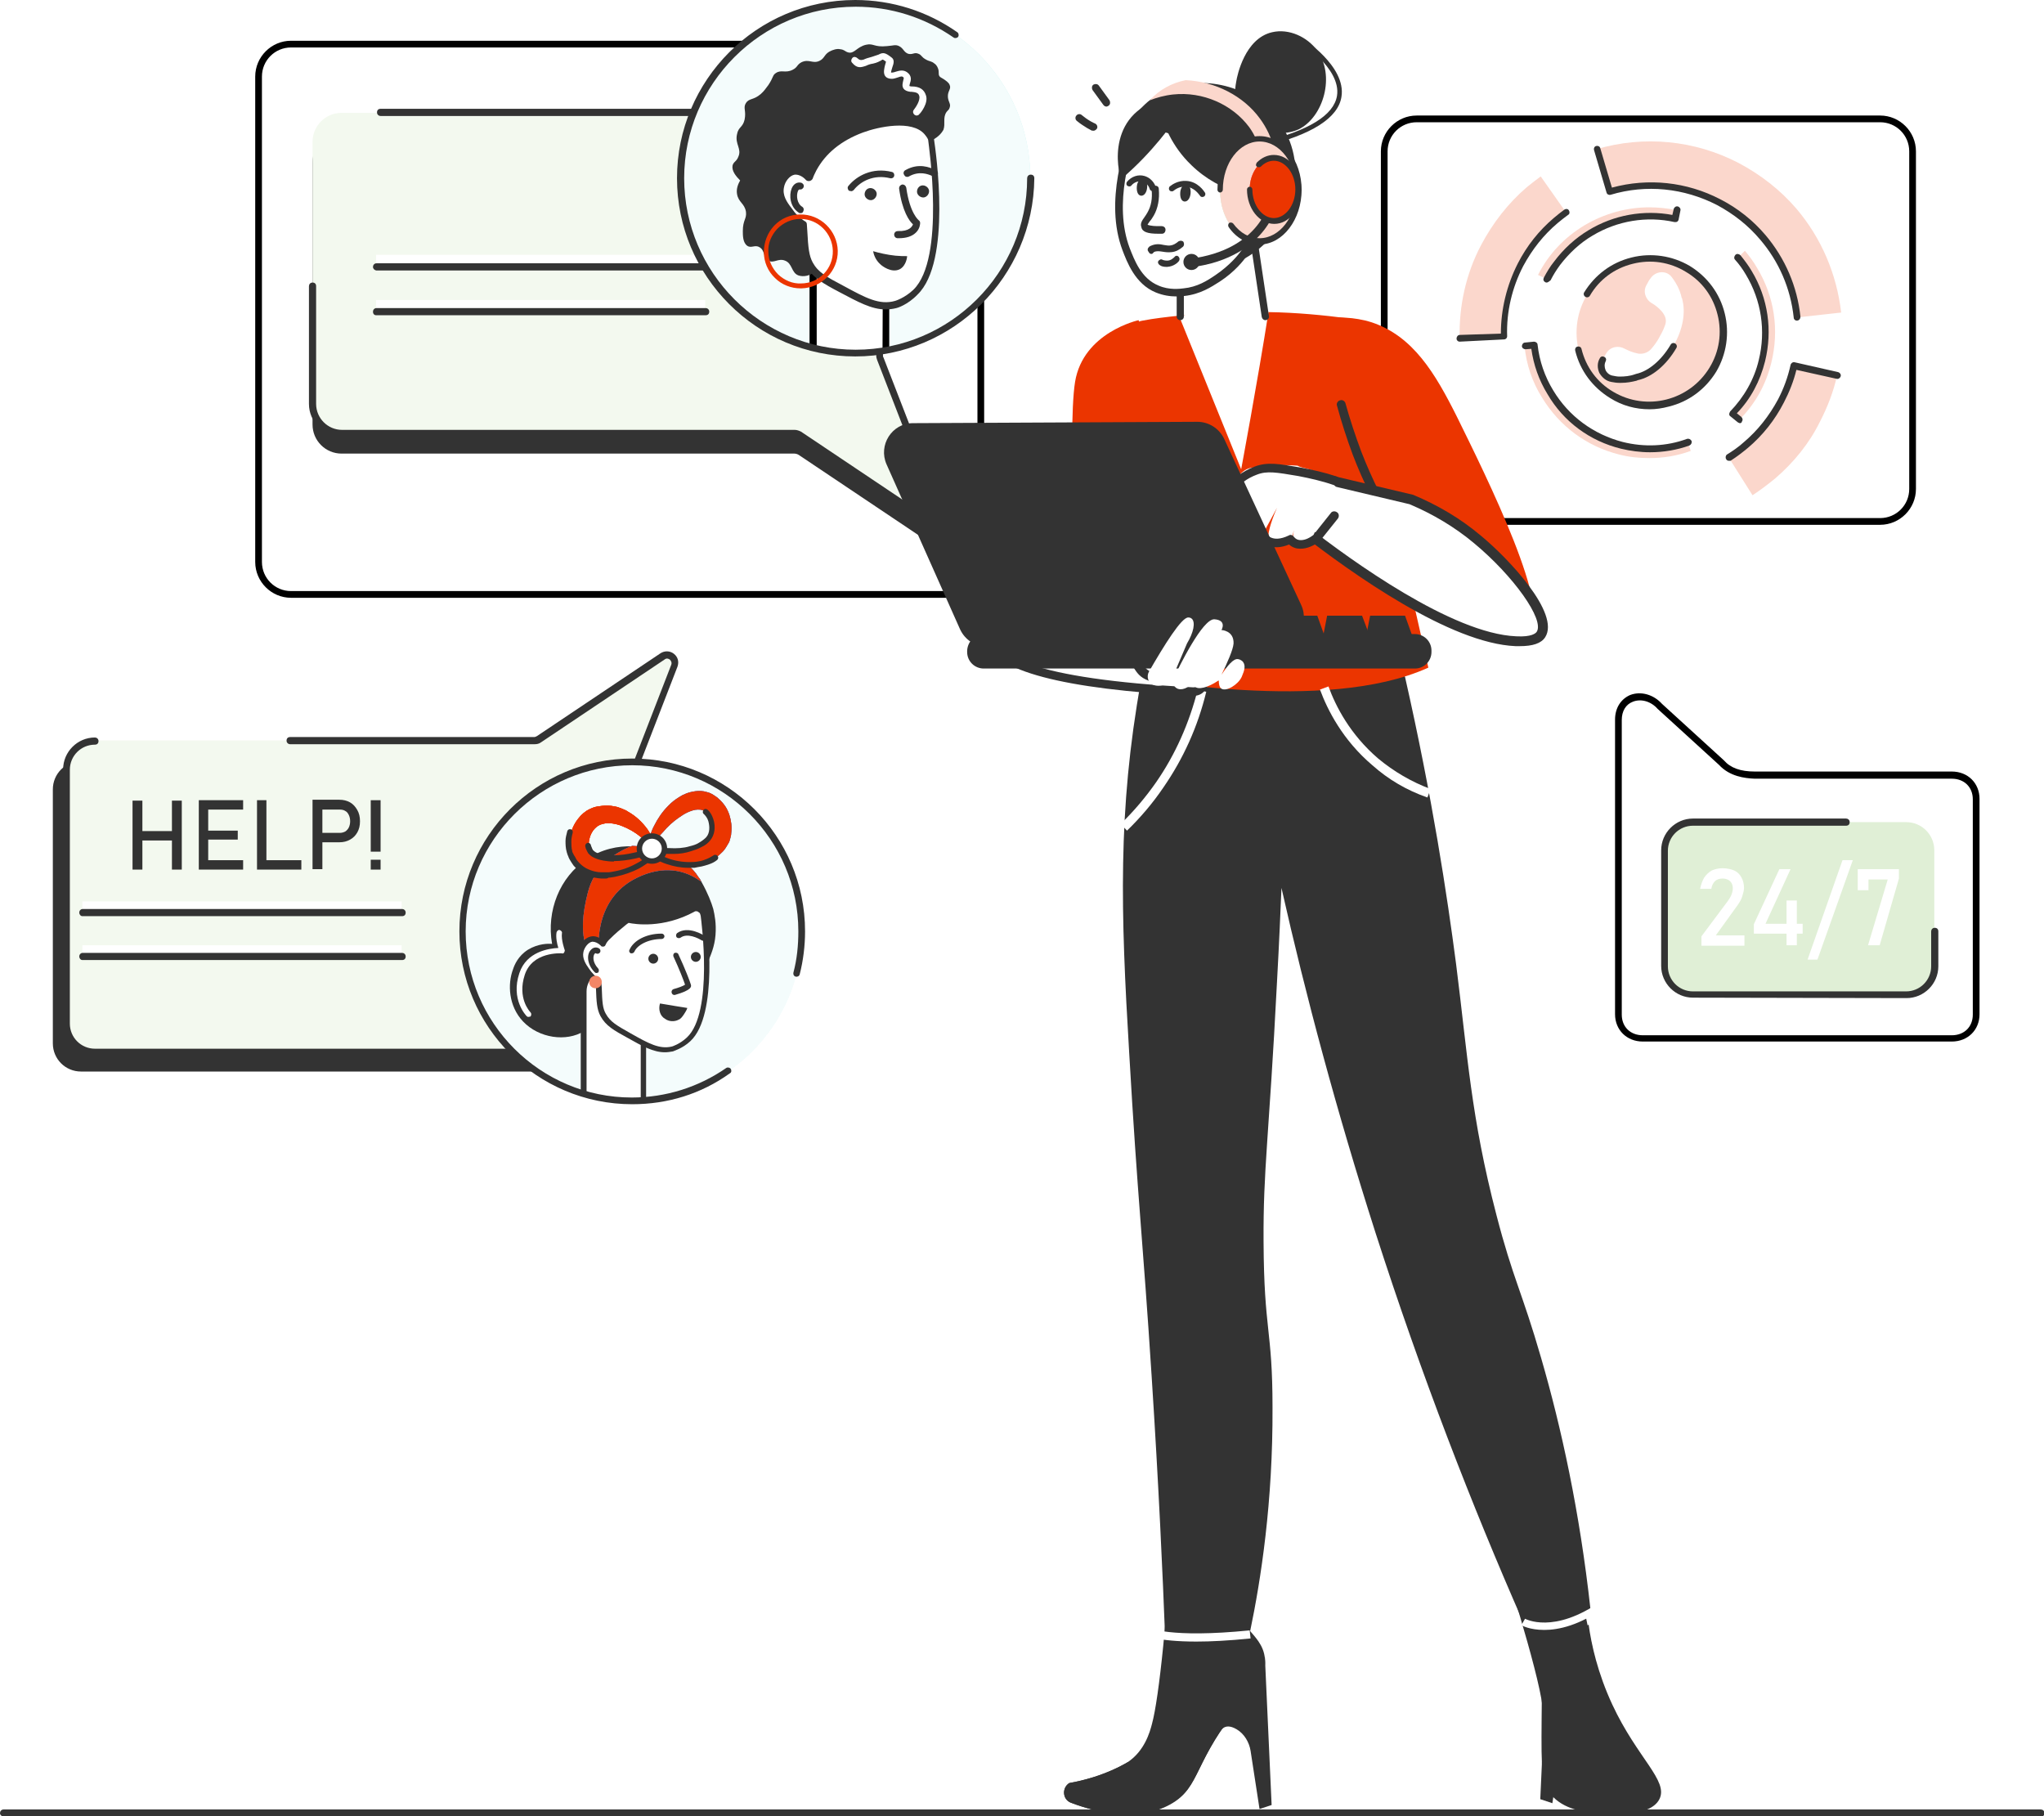 <svg xmlns="http://www.w3.org/2000/svg" xmlns:xlink="http://www.w3.org/1999/xlink" id="b" x="0px" y="0px" viewBox="0 0 456.5 405.6" style="enable-background:new 0 0 456.5 405.6;" xml:space="preserve"><style type="text/css">	.st0{fill:#FFFFFF;}	.st1{fill:#333333;}	.st2{clip-path:url(#SVGID_00000146501186559212466970000014869429752962109606_);}	.st3{fill:#F3F9EF;}	.st4{clip-path:url(#SVGID_00000010292212913476134510000017081857142771672230_);}	.st5{clip-path:url(#SVGID_00000126295751713293051150000010323960082927471791_);}	.st6{fill:#C8F2F0;}	.st7{fill:#F4FCFC;}	.st8{clip-path:url(#SVGID_00000034053716660619792630000001573966283895448480_);}	.st9{fill:#EB3500;}	.st10{clip-path:url(#SVGID_00000161595375727758973490000009030161455829855110_);}	.st11{clip-path:url(#SVGID_00000177456221323819105170000016075427807238475664_);}	.st12{clip-path:url(#SVGID_00000163041321229057759060000007495270696935530139_);}	.st13{fill:#5076C7;}	.st14{clip-path:url(#SVGID_00000153705749475134352710000017986246092700420541_);}	.st15{fill:#F38666;}	.st16{clip-path:url(#SVGID_00000012469462563035080890000012931435738653558157_);}	.st17{clip-path:url(#SVGID_00000156577547363627973680000014824151340905535377_);}	.st18{clip-path:url(#SVGID_00000035531769497394373230000016425545061326201515_);}	.st19{fill:#FBD7CC;}	.st20{fill:#E0EFD6;}	.st21{clip-path:url(#SVGID_00000096768169128904432930000006322564395696254850_);}	.st22{fill:#F86E6D;}	.st23{clip-path:url(#SVGID_00000036217604496630498490000010608816373853858963_);}</style><g id="c">	<g id="d">		<path class="st0" d="M384.5,170.3l-13.7-12.5c-3.4-3.8-9.3-2.4-9.3,2.9v65.8c0,3.3,2.4,5.4,5.4,5.4h69c3,0,5.4-2,5.4-5.4v-48.1    c0-3.3-2.4-5.4-5.4-5.4l-44,0C389.1,173,386.4,172.4,384.5,170.3L384.5,170.3L384.5,170.3z"></path>		<path d="M366.9,232.6c-3.6,0-6.2-2.6-6.2-6.1v-65.8c0-2.6,1.3-4.6,3.4-5.5c2.4-0.9,5.2-0.1,7.1,2l13.7,12.5c0,0,0,0,0.1,0.1    c1.5,1.7,3.7,2.5,6.9,2.5l44,0c3.6,0,6.2,2.6,6.2,6.1v48.1c0,3.5-2.6,6.1-6.2,6.1H366.9z M383.9,170.8l-13.7-12.5    c-1.5-1.7-3.7-2.3-5.5-1.6c-1.6,0.6-2.5,2.1-2.5,4.1v65.8c0,2.7,1.9,4.6,4.7,4.6h69c2.8,0,4.7-1.9,4.7-4.6v-48.1    c0-2.7-1.9-4.6-4.7-4.6l-44,0C389.6,173.8,386.3,173.4,383.9,170.8L383.9,170.8L383.9,170.8z"></path>		<path class="st0" d="M65,9.8h146.8c4,0,7.2,3.2,7.2,7.2v108.4c0,4-3.2,7.2-7.2,7.2H65c-4,0-7.2-3.2-7.2-7.2V17.1    C57.8,13.1,61,9.8,65,9.8z"></path>		<path d="M65,133.5c-4.4,0-8-3.6-8-8V17.1c0-4.4,3.6-8,8-8h146.8c4.4,0,8,3.6,8,8v108.4c0,4.4-3.6,8-8,8H65L65,133.5z M65,10.6    c-3.6,0-6.5,2.9-6.5,6.5v108.4c0,3.6,2.9,6.5,6.5,6.5h146.8c3.6,0,6.5-2.9,6.5-6.5V17.1c0-3.6-2.9-6.5-6.5-6.5    C211.8,10.6,65,10.6,65,10.6z"></path>		<path class="st0" d="M316.4,26.6h103.5c4,0,7.2,3.2,7.2,7.2v75.4c0,4-3.2,7.2-7.2,7.2H316.4c-4,0-7.2-3.2-7.2-7.2V33.8    C309.1,29.8,312.4,26.6,316.4,26.6z"></path>		<path d="M308.4,109.2V33.8c0-4.4,3.6-8,8-8h103.5c4.4,0,8,3.6,8,8v75.4c0,4.4-3.6,8-8,8H316.4C312,117.2,308.4,113.6,308.4,109.2z     M316.4,27.3c-3.6,0-6.5,2.9-6.5,6.5v75.4c0,3.6,2.9,6.5,6.5,6.5h103.5c3.6,0,6.5-2.9,6.5-6.5V33.8c0-3.6-2.9-6.5-6.5-6.5    C419.9,27.3,316.4,27.3,316.4,27.3z"></path>		<path class="st1" d="M0,404.9c0-0.4,0.3-0.8,0.8-0.8h455c0.4,0,0.8,0.3,0.8,0.8s-0.3,0.8-0.8,0.8H0.8C0.3,405.6,0,405.3,0,404.9z"></path>		<g>			<path class="st1" d="M196.4,84c0,0.2,0,0.4,0.1,0.7l13.1,33.8c0.6,1.7-1.2,3.2-2.7,2.2l-28.5-19.1c-0.3-0.2-0.7-0.3-1-0.3H76.3     c-3.6,0-6.5-2.9-6.5-6.5V36.2c0-3.6,2.9-6.5,6.5-6.5h113.6c3.6,0,6.5,2.9,6.5,6.5L196.4,84L196.4,84L196.4,84z"></path>			<g>				<defs>					<path id="SVGID_1_" d="M196.4,84c0,0.2,0,0.4,0.1,0.7l13.1,33.8c0.6,1.7-1.2,3.2-2.7,2.2l-28.5-19.1c-0.3-0.2-0.7-0.3-1-0.3       H76.3c-3.6,0-6.5-2.9-6.5-6.5V36.2c0-3.6,2.9-6.5,6.5-6.5h113.6c3.6,0,6.5,2.9,6.5,6.5L196.4,84L196.4,84L196.4,84z"></path>				</defs>				<clipPath id="SVGID_00000116923368273294831620000018025916515312169640_">					<use xlink:href="#SVGID_1_" style="overflow:visible;"></use>				</clipPath>				<g style="clip-path:url(#SVGID_00000116923368273294831620000018025916515312169640_);">											<image style="overflow:visible;enable-background:new    ;" width="141" height="92" transform="matrix(-1 0 0 1 210.196 29.312)">					</image>				</g>			</g>		</g>		<path class="st3" d="M196.4,79.5c0,0.2,0,0.4,0.1,0.7l13.1,33.8c0.6,1.7-1.2,3.2-2.7,2.2L178.4,97c-0.3-0.2-0.7-0.3-1-0.3H76.3    c-3.6,0-6.5-2.9-6.5-6.5V31.7c0-3.6,2.9-6.5,6.5-6.5h113.6c3.6,0,6.5,2.9,6.5,6.5L196.4,79.5L196.4,79.5L196.4,79.5z"></path>		<g>			<rect x="84" y="56.9" class="st0" width="73.5" height="2.6"></rect>			<g>				<defs>					<rect id="SVGID_00000019662017428009367130000001319870381906123193_" x="84" y="56.9" width="73.5" height="2.6"></rect>				</defs>				<clipPath id="SVGID_00000157273239886723111510000012592210828328030118_">					<use xlink:href="#SVGID_00000019662017428009367130000001319870381906123193_" style="overflow:visible;"></use>				</clipPath>				<g style="clip-path:url(#SVGID_00000157273239886723111510000012592210828328030118_);">					<g id="g" transform="translate(158.196 56.312) rotate(-180) scale(1 -1)">													<image style="overflow:visible;enable-background:new    ;" width="75" height="4" id="s" transform="matrix(-1 0 0 1 158.196 56.312)">						</image>					</g>				</g>			</g>		</g>		<g>			<rect x="84" y="67" class="st0" width="73.5" height="2.6"></rect>			<g>				<defs>					<rect id="SVGID_00000073689323303585423780000000102354281449519804_" x="84" y="67" width="73.5" height="2.6"></rect>				</defs>				<clipPath id="SVGID_00000035494782036105523240000005423843417993544588_">					<use xlink:href="#SVGID_00000073689323303585423780000000102354281449519804_" style="overflow:visible;"></use>				</clipPath>				<g style="clip-path:url(#SVGID_00000035494782036105523240000005423843417993544588_);">					<g id="i" transform="translate(158.196 66.312) rotate(-180) scale(1 -1)">													<image style="overflow:visible;enable-background:new    ;" width="75" height="4" id="s_00000181782402602216731930000016445304883824229524_" transform="matrix(-1 0 0 1 158.196 66.312)">						</image>					</g>				</g>			</g>		</g>		<path class="st1" d="M207.9,117.2c-0.5,0-1-0.1-1.4-0.4L178,97.7c-0.2-0.1-0.4-0.2-0.6-0.2H76.3c-4,0-7.3-3.3-7.3-7.3V63.9    c0-0.4,0.3-0.8,0.8-0.8s0.8,0.3,0.8,0.8v26.3c0,3.2,2.6,5.8,5.8,5.8h101.1c0.5,0,1,0.2,1.4,0.4l28.5,19.1c0.5,0.3,1,0.2,1.3-0.1    c0.3-0.2,0.5-0.7,0.3-1.2l-13.1-33.8c-0.1-0.3-0.2-0.6-0.2-0.9V31.7c0-3.2-2.6-5.8-5.8-5.8H85c-0.4,0-0.8-0.3-0.8-0.8    s0.3-0.8,0.8-0.8h104.9c4,0,7.3,3.3,7.3,7.3v47.8c0,0.1,0,0.3,0.1,0.4l13.1,33.8c0.4,1.1,0.1,2.2-0.8,2.9    C209,117,208.5,117.2,207.9,117.2L207.9,117.2L207.9,117.2z"></path>		<path class="st1" d="M83.3,59.6c0-0.4,0.3-0.8,0.8-0.8h73.5c0.4,0,0.8,0.3,0.8,0.8s-0.3,0.8-0.8,0.8H84    C83.6,60.3,83.3,60,83.3,59.6z"></path>		<path class="st1" d="M83.3,69.6c0-0.4,0.3-0.8,0.8-0.8h73.5c0.4,0,0.8,0.3,0.8,0.8s-0.3,0.8-0.8,0.8H84    C83.6,70.4,83.3,70.1,83.3,69.6z"></path>		<circle class="st6" cx="191" cy="39.8" r="39.1"></circle>		<g>			<circle class="st7" cx="191" cy="39.8" r="39.1"></circle>			<g>				<defs>					<circle id="SVGID_00000178885077255263556290000015356907786398633862_" cx="191" cy="39.8" r="39.1"></circle>				</defs>				<clipPath id="SVGID_00000070836966764395641720000000594061314509680572_">					<use xlink:href="#SVGID_00000178885077255263556290000015356907786398633862_" style="overflow:visible;"></use>				</clipPath>				<g style="clip-path:url(#SVGID_00000070836966764395641720000000594061314509680572_);">					<g>						<g>							<path class="st0" d="M181.6,54.4c0-4.8,3.7-8.8,8.2-8.8l0,0c4.5,0,8.2,3.9,8.2,8.8v23.7c0,1.9-0.5,3.7-1.6,5.2         c-1.2,1.7-2.9,2.9-4.8,3.3c-2.9,0.6-6-0.6-8.1-3.2c-1.3-1.6-1.9-3.6-1.9-5.6L181.6,54.4L181.6,54.4L181.6,54.4z"></path>							<path d="M191.7,87.4c-0.6,0.1-1.1,0.2-1.7,0.2c-2.6,0-5.2-1.3-7.1-3.6c-1.3-1.7-2.1-3.9-2.1-6.2V54.4c0-5.3,4-9.6,8.9-9.6         s8.9,4.3,8.9,9.6v23.7c0,2.1-0.6,4.1-1.7,5.7C195.6,85.7,193.8,87,191.7,87.4L191.7,87.4L191.7,87.4z M197.2,54.4         c0-4.4-3.3-8-7.4-8s-7.4,3.6-7.4,8v23.4c0,1.9,0.6,3.7,1.7,5.1c1.9,2.4,4.8,3.5,7.3,2.9c1.7-0.4,3.2-1.4,4.3-3         c0.9-1.3,1.4-3,1.4-4.7L197.2,54.4L197.2,54.4L197.2,54.4z"></path>						</g>						<path class="st1" d="M208,31.4c-5,1.7-28.3,9.8-28.4,11.4c0,0.2,0,0.4,0,0.4c0,0.7,0.3,1.4,1.1,6.9c1.1,7.2,2.4,9.1,1.2,10.5        c-0.8,1-2.5,1.3-3.6,0.9c-1.6-0.6-1.3-2.7-3-3.3c-1.5-0.6-2.5,0.7-3.7,0c-1.2-0.7-0.7-2.3-2-3c-1-0.6-1.8,0.3-2.7-0.3        c-1-0.7-1-2.3-1-3.3c0-2.5,0.9-2.7,0.7-4.3c-0.3-1.9-1.7-2.1-2-4c-0.2-1.2,0.3-2.3,0.7-3c-0.9-0.9-1.9-2.1-1.7-3.3        c0.2-0.9,0.9-0.9,1.3-2c0.8-1.8-0.8-2.8-0.3-5c0.3-1.7,1.3-1.5,1.7-3.3c0.4-2-0.4-2.6,0.3-3.7c0.7-1.1,1.7-0.6,3.3-2        c0.7-0.6,1.1-1.2,1.7-2c1.2-1.8,0.9-2.2,1.7-2.7c1.2-0.8,2.1,0.1,3.7-0.7c1.2-0.6,0.9-1.1,2-1.7c1.7-0.8,2.5,0.4,4-0.3        c1.3-0.6,1-1.6,2.7-2.3c0.3-0.1,1.1-0.5,2-0.3c0.9,0.1,1,0.5,1.7,0.7c1.4,0.4,1.9-1.2,4-1.7c1.7-0.4,1.8,0.6,4.7,0.3        c1.4-0.1,1.9-0.4,2.7,0c1,0.5,1,1.3,2,1.7c1,0.3,1.4-0.4,2.3,0c0.8,0.3,0.6,0.7,1.7,1.3c0.9,0.5,1.2,0.3,1.9,0.9        c0.2,0.1,0.6,0.5,0.8,1.1c0.3,0.8,0,1.2,0.3,1.7c0.2,0.3,0.4,0.3,1,0.7c0.4,0.3,1.1,0.7,1.3,1.3c0.4,0.9-0.5,1.3-0.4,2.7        c0.1,1.1,0.7,1.5,0.4,2.3c-0.1,0.5-0.4,0.6-0.7,1c-0.9,1.3-0.2,2.6-0.7,4C210.4,29.5,209.8,30.5,208,31.4L208,31.4L208,31.4z"></path>						<g>							<path class="st0" d="M207.9,31.3c0.2,1.6,4,26.8-3.5,34c-2.1,2-4.4,2.7-4.4,2.7c-3.8,1-7.2-0.8-12-3.4         c-3.9-2.1-5.9-3.2-7.3-5.6c-0.9-1.6-1-3.5-1.3-7.3c0-0.5-0.1-1.1-0.1-1.6c-1.7-1.1-2.7-2.4-3.3-3.2c-1-1.5-2.2-3.2-1.8-5.3         c0.3-1.5,1.6-3.2,3.1-3.4c1-0.1,2.1,0.4,3.1,1.5c0.3-0.6,0.5-1.2,0.9-1.9c3.3-6,9.2-8.2,10.8-8.8c3.8-1.4,11.6-3,14.7,0.6         C207.5,30.3,207.8,31,207.9,31.3L207.9,31.3L207.9,31.3z"></path>							<path class="st1" d="M200.2,68.8c-0.8,0.2-1.6,0.3-2.4,0.3c-3.2,0-6.2-1.7-10.2-3.8c-3.8-2-6.1-3.3-7.6-5.9         c-1-1.8-1.1-3.9-1.4-7.6c0-0.4,0-0.8-0.1-1.2c-1.2-0.9-2.3-1.9-3.1-3.2c-1.1-1.6-2.4-3.5-1.9-5.9c0.4-1.8,1.8-3.8,3.7-4         c1-0.1,2,0.2,3,0.9c0.2-0.3,0.3-0.6,0.5-1c2.3-4.2,6.1-7.3,11.3-9.2c4.2-1.5,12.2-3.1,15.5,0.9c0.6,0.7,1,1.5,1.1,2l0,0         c0.4,2.8,4,27.3-3.7,34.7C202.7,68.1,200.3,68.8,200.2,68.8L200.2,68.8L200.2,68.8z M180,40.2c-0.7-0.8-1.6-1.2-2.3-1.2         c-0.1,0-0.1,0-0.2,0c-1.2,0.2-2.2,1.6-2.4,2.8c-0.4,1.8,0.6,3.3,1.7,4.7c0.8,1.2,1.8,2.2,3.1,3c0.2,0.1,0.3,0.4,0.3,0.6         c0,0.5,0.1,1,0.1,1.5c0.2,3.8,0.4,5.5,1.2,7c1.2,2.2,3,3.2,7,5.3c4.8,2.6,7.9,4.3,11.4,3.3c0,0,2.1-0.6,4.1-2.5         c7.2-7,3.4-32.3,3.3-33.4l0,0c0-0.2-0.3-0.7-0.8-1.3c-2.8-3.3-10.3-1.7-13.8-0.4c-4.8,1.8-8.3,4.6-10.4,8.5         c-0.3,0.6-0.6,1.2-0.8,1.8c-0.1,0.2-0.3,0.4-0.6,0.5C180.5,40.5,180.2,40.4,180,40.2C180,40.2,180,40.2,180,40.2z"></path>						</g>						<path class="st1" d="M206.1,41.4c0.7,0,1.4,0.6,1.4,1.3s-0.6,1.4-1.3,1.4s-1.4-0.6-1.4-1.3S205.3,41.4,206.1,41.4z"></path>						<path class="st1" d="M194.4,42c0.7,0,1.4,0.6,1.4,1.3s-0.6,1.4-1.3,1.4s-1.4-0.6-1.4-1.3S193.6,42,194.4,42z"></path>						<path class="st1" d="M195,56.1c1.4,0.4,3.1,0.8,5,1c1,0.1,1.8,0.1,2.6,0.1c0,0.2-0.2,2.1-1.6,2.9c-1.9,1-4.1-0.8-4.3-1        C195.4,58,195.1,56.6,195,56.1L195,56.1L195,56.1z"></path>						<path class="st9" d="M178.8,64.4c-2.1,0-4.2-0.8-5.7-2.3c-1.6-1.5-2.5-3.6-2.5-5.8l0,0c0-2.2,0.8-4.3,2.3-5.9        c1.5-1.6,3.6-2.5,5.8-2.5c4.5-0.1,8.3,3.6,8.4,8.1c0.1,4.5-3.6,8.3-8.1,8.4C178.9,64.4,178.8,64.4,178.8,64.4L178.8,64.4z         M186,56c-0.1-3.9-3.3-7.1-7.2-7.1c0,0-0.1,0-0.1,0c-1.9,0-3.7,0.8-5.1,2.2c-1.3,1.4-2.1,3.2-2,5.1l0,0c0,1.9,0.8,3.7,2.2,5.1        c1.4,1.3,3.2,2.1,5.1,2C182.9,63.3,186.1,60,186,56L186,56L186,56z"></path>						<path class="st1" d="M190.1,42.7c0.2,0,0.4-0.1,0.6-0.3c1.5-1.9,4.4-3.5,8.1-2.6c0.4,0.1,0.8-0.1,0.9-0.5        c0.1-0.4-0.1-0.8-0.5-0.9c-4.4-1.1-7.9,0.9-9.7,3.1c-0.3,0.3-0.2,0.8,0.1,1.1C189.8,42.6,190,42.7,190.1,42.7L190.1,42.7        L190.1,42.7z"></path>						<path class="st1" d="M202.6,39.5c0.1,0,0.3,0,0.4-0.1c2.3-1.3,4.3-0.5,5.2-0.1l0.2,0.1c0.4,0.2,0.8,0,1-0.4        c0.2-0.4,0-0.8-0.4-1l-0.2-0.1c-1.1-0.5-3.6-1.6-6.6,0.1c-0.4,0.2-0.5,0.7-0.3,1C202.1,39.4,202.3,39.5,202.6,39.5L202.6,39.5        L202.6,39.5z"></path>						<path class="st1" d="M200.7,53.2c1.7,0,3-0.4,3.9-1.3c0.9-0.9,0.9-2,0.9-2.1c0-0.2-0.1-0.5-0.3-0.6c0,0-2-1.5-2.8-7.3        c-0.1-0.4-0.4-0.7-0.9-0.7c-0.4,0.1-0.7,0.4-0.7,0.9c0.7,5.1,2.3,7.3,3.1,8c-0.2,0.5-0.8,1.6-3.4,1.5c-0.4,0-0.8,0.3-0.8,0.8        c0,0.4,0.3,0.8,0.8,0.8C200.6,53.2,200.7,53.2,200.7,53.2L200.7,53.2L200.7,53.2z"></path>						<path class="st1" d="M178.8,47.6c0.3,0,0.5-0.1,0.6-0.4c0.2-0.4,0.1-0.8-0.2-1c-1.2-0.7-1.4-2.5-1-3.5c0-0.1,0.2-0.4,0.4-0.4        c0.4,0.1,0.8-0.2,0.9-0.6c0.1-0.4-0.2-0.8-0.6-0.9c-0.9-0.2-1.7,0.3-2.1,1.3c-0.6,1.5-0.4,4.1,1.6,5.4        C178.5,47.6,178.7,47.6,178.8,47.6L178.8,47.6L178.8,47.6z"></path>						<path class="st0" d="M205.3,25.5c-0.1,0.2-0.4,0.3-0.6,0.3c-0.2,0-0.3-0.1-0.5-0.2c-0.3-0.3-0.4-0.7-0.1-1.1        c0.4-0.5,1.5-2.1,1.2-3.1c-0.2-0.7-0.8-0.8-1.7-0.9c-0.1,0-0.2,0-0.3,0c-0.7-0.1-1.2-0.3-1.5-0.7c-0.4-0.6-0.2-1.2-0.1-1.7        c0.1-0.5,0.2-0.7,0.1-0.8c-0.3-0.3-0.5-0.3-1.3,0c-0.4,0.1-0.8,0.3-1.3,0.3c-0.7,0-1.2-0.2-1.5-0.6c-0.5-0.7-0.2-1.8,0-2.6        c0.1-0.2,0.1-0.5,0.2-0.6c-0.6-0.5-0.8-0.5-0.8-0.5c0,0-0.2,0.1-0.3,0.2c-0.4,0.2-0.9,0.5-1.8,0.7c-0.7,0.1-1.2,0.3-1.6,0.5        c-1.2,0.4-2,0.6-3.1-0.7c-0.3-0.3-0.2-0.8,0.1-1.1c0.3-0.3,0.8-0.2,1.1,0.1c0.4,0.4,0.8,0.5,1.4,0.3c0.4-0.2,1-0.4,1.8-0.6        c0.7-0.2,1.1-0.4,1.5-0.5c1.1-0.6,1.6-0.4,3,0.7c0.6,0.5,0.4,1.3,0.1,2.1c-0.1,0.3-0.3,1-0.3,1.2c0,0,0.1,0,0.3,0        c0.2,0,0.5-0.1,0.8-0.2c0.7-0.2,1.8-0.6,2.8,0.4c0.8,0.8,0.5,1.7,0.3,2.3c0,0.1-0.1,0.3-0.1,0.5c0.1,0,0.2,0.1,0.4,0.1h0.1        c1.8,0,2.8,0.7,3.2,2C207.4,23,205.6,25.3,205.3,25.5L205.3,25.5L205.3,25.5z"></path>					</g>				</g>			</g>		</g>		<path class="st1" d="M191,79.6c-22,0-39.8-17.9-39.8-39.8S169,0,191,0c8.2,0,16.1,2.5,22.8,7.2c0.3,0.2,0.4,0.7,0.2,1    c-0.2,0.3-0.7,0.4-1,0.2c-6.5-4.5-14-6.9-21.9-6.9c-21.1,0-38.3,17.2-38.3,38.3s17.2,38.3,38.3,38.3s38.3-17.2,38.3-38.3    c0-0.4,0.3-0.8,0.8-0.8s0.8,0.3,0.8,0.8C230.8,61.8,212.9,79.6,191,79.6L191,79.6L191,79.6z"></path>		<path class="st1" d="M134.6,186.7c0-0.2,0-0.4,0.1-0.6l12.7-32.8c0.6-1.6-1.2-3.1-2.6-2.1l-27.6,18.5c-0.3,0.2-0.6,0.3-1,0.3H18.1    c-3.5,0-6.3,2.8-6.3,6.3v56.7c0,3.5,2.8,6.3,6.3,6.3h110.2c3.5,0,6.3-2.8,6.3-6.3L134.6,186.7L134.6,186.7L134.6,186.7z"></path>		<g>			<path class="st3" d="M137.7,182.1c0-0.2,0-0.4,0.1-0.6l12.7-32.8c0.6-1.6-1.2-3.1-2.6-2.1l-27.6,18.5c-0.3,0.2-0.6,0.3-1,0.3     H21.2c-3.5,0-6.3,2.8-6.3,6.3v56.7c0,3.5,2.8,6.3,6.3,6.3h110.2c3.5,0,6.3-2.8,6.3-6.3L137.7,182.1L137.7,182.1L137.7,182.1z"></path>			<g>				<path class="st3" d="M137.7,182.1c0-0.2,0-0.4,0.1-0.6l12.7-32.8c0.6-1.6-1.2-3.1-2.6-2.1l-27.6,18.5c-0.3,0.2-0.6,0.3-1,0.3      H21.2c-3.5,0-6.3,2.8-6.3,6.3v56.7c0,3.5,2.8,6.3,6.3,6.3h110.2c3.5,0,6.3-2.8,6.3-6.3L137.7,182.1L137.7,182.1L137.7,182.1z"></path>				<g>					<defs>						<path id="SVGID_00000048492470032669618240000007473950208391208369_" d="M137.7,182.1c0-0.2,0-0.4,0.1-0.6l12.7-32.8        c0.6-1.6-1.2-3.1-2.6-2.1l-27.6,18.5c-0.3,0.2-0.6,0.3-1,0.3H21.2c-3.5,0-6.3,2.8-6.3,6.3v56.7c0,3.5,2.8,6.3,6.3,6.3h110.2        c3.5,0,6.3-2.8,6.3-6.3L137.7,182.1L137.7,182.1L137.7,182.1z"></path>					</defs>					<clipPath id="SVGID_00000026151138582615017570000000258668076340932241_">						<use xlink:href="#SVGID_00000048492470032669618240000007473950208391208369_" style="overflow:visible;"></use>					</clipPath>					<g style="clip-path:url(#SVGID_00000026151138582615017570000000258668076340932241_);">													<image style="overflow:visible;enable-background:new    ;" width="137" height="90" transform="matrix(-1 0 0 1 151.196 145.312)">						</image>					</g>				</g>			</g>			<path class="st3" d="M137.7,182.1c0-0.2,0-0.4,0.1-0.6l12.7-32.8c0.6-1.6-1.2-3.1-2.6-2.1l-27.6,18.5c-0.3,0.2-0.6,0.3-1,0.3     H21.2c-3.5,0-6.3,2.8-6.3,6.3v56.7c0,3.5,2.8,6.3,6.3,6.3h110.2c3.5,0,6.3-2.8,6.3-6.3L137.7,182.1L137.7,182.1L137.7,182.1z"></path>		</g>		<rect x="18.4" y="201.3" class="st0" width="71.3" height="2.6"></rect>		<rect x="18.4" y="211.1" class="st0" width="71.3" height="2.6"></rect>		<g>			<polygon class="st1" points="31.8,178.8 31.8,185.6 38.4,185.6 38.4,178.8 40.6,178.8 40.6,194.2 38.4,194.2 38.4,187.7      31.8,187.7 31.8,194.2 29.6,194.2 29.6,178.8    "></polygon>			<polygon class="st1" points="45.4,178.7 46.5,178.7 54.3,178.7 54.3,180.8 46.5,180.8 46.5,185.5 53.1,185.5 53.1,187.5      46.5,187.5 46.5,192.1 54.3,192.1 54.3,194.2 46.5,194.2 45.4,194.2 44.4,194.2 44.4,178.7    "></polygon>			<polygon class="st1" points="59.5,178.7 59.5,192.1 67.3,192.1 67.3,194.2 59.5,194.2 58.4,194.2 57.4,194.2 57.4,178.7    "></polygon>			<path class="st1" d="M69.8,178.7v15.4H72v-6h3.8c0.9,0,1.7-0.2,2.4-0.6c0.7-0.4,1.2-0.9,1.6-1.6c0.4-0.7,0.6-1.5,0.6-2.5     s-0.2-1.8-0.6-2.5c-0.4-0.7-0.9-1.3-1.6-1.7c-0.7-0.4-1.5-0.6-2.4-0.6H72h-1H69.8z M72,186.1v-5.3h3.9c0.5,0,0.9,0.1,1.2,0.3     c0.4,0.2,0.6,0.5,0.8,0.9c0.2,0.4,0.3,0.9,0.3,1.4c0,0.5-0.1,1-0.3,1.4c-0.2,0.4-0.5,0.7-0.8,0.9c-0.4,0.2-0.8,0.3-1.2,0.3H72z"></path>			<path class="st1" d="M82.8,178.7H85v11.5h-2.2V178.7z M82.8,192H85v2.2h-2.2V192z"></path>		</g>		<path class="st1" d="M21.2,235.6c-3.9,0-7.1-3.2-7.1-7.1v-56.7c0-3.9,3.2-7.1,7.1-7.1c0.4,0,0.8,0.3,0.8,0.8s-0.3,0.8-0.8,0.8    c-3.1,0-5.6,2.5-5.6,5.6v56.7c0,3.1,2.5,5.6,5.6,5.6h110.2c3.1,0,5.6-2.5,5.6-5.6v-46.4c0-0.3,0.1-0.6,0.2-0.9l12.7-32.8    c0.2-0.5,0-0.9-0.3-1.2c-0.3-0.2-0.7-0.4-1.2,0l-27.6,18.5c-0.4,0.3-0.9,0.4-1.4,0.4H64.8c-0.4,0-0.8-0.3-0.8-0.8s0.3-0.8,0.8-0.8    h54.5c0.2,0,0.4-0.1,0.6-0.2l27.6-18.5c0.9-0.6,2.1-0.6,3,0.1c0.9,0.7,1.2,1.8,0.8,2.9l-12.7,32.8c0,0.1-0.1,0.2-0.1,0.4v46.4    c0,3.9-3.2,7.1-7.1,7.1L21.2,235.6L21.2,235.6L21.2,235.6z"></path>		<path class="st1" d="M17.7,203.8c0-0.4,0.3-0.8,0.8-0.8h71.3c0.4,0,0.8,0.3,0.8,0.8s-0.3,0.8-0.8,0.8H18.4    C18,204.6,17.7,204.2,17.7,203.8z"></path>		<path class="st1" d="M17.7,213.6c0-0.4,0.3-0.8,0.8-0.8h71.3c0.4,0,0.8,0.3,0.8,0.8s-0.3,0.8-0.8,0.8H18.4    C18,214.4,17.7,214,17.7,213.6z"></path>		<g>			<circle class="st7" cx="141.2" cy="208" r="37.9"></circle>			<g>				<circle class="st7" cx="141.2" cy="208" r="37.9"></circle>				<g>					<defs>						<circle id="SVGID_00000110465852802592825090000014973559091099226265_" cx="141.2" cy="208" r="37.9"></circle>					</defs>					<clipPath id="SVGID_00000029021621144396216580000007524940029735197324_">						<use xlink:href="#SVGID_00000110465852802592825090000014973559091099226265_" style="overflow:visible;"></use>					</clipPath>					<g style="clip-path:url(#SVGID_00000029021621144396216580000007524940029735197324_);">													<image style="overflow:visible;enable-background:new    ;" width="76" height="77" transform="matrix(-1 0 0 1 179.196 169.312)">						</image>					</g>				</g>			</g>			<circle class="st7" cx="141.2" cy="208" r="37.9"></circle>		</g>		<g>			<defs>				<circle id="SVGID_00000056425161905463463890000014906789959436385174_" cx="141.2" cy="208" r="37.9"></circle>			</defs>			<clipPath id="SVGID_00000095337810102542579530000003517535584936996495_">				<use xlink:href="#SVGID_00000056425161905463463890000014906789959436385174_" style="overflow:visible;"></use>			</clipPath>			<g style="clip-path:url(#SVGID_00000095337810102542579530000003517535584936996495_);">				<g>					<path class="st1" d="M159.8,208.8c0.2-2.6-0.2-4.5-0.5-5.8c-0.4-1.4-1.2-3.5-2.6-6c-0.2-0.4-0.4-0.8-0.7-1.1       c-1.9-3.1-4.9-4.2-6-4.8c-2.1-1-5.2-2-8.7-2.1c-3.3-0.1-6.9,0.6-10.3,2.9c-6,4-9,11.5-7.7,18.9c-0.8-0.1-3.1-0.1-5.4,1.3       c-2.2,1.4-3,3.4-3.3,4.3c-1.3,3.4-1,8.3,2.2,11.7c3.6,3.8,9.7,4.6,13.6,2.2c1.9-1.2,2.9-2.9,3.2-3.5c1.8-3.2,1.3-6.4,1.1-7.4       c-0.5-3.2-1.4-4.6-0.8-5.9c1.1-2.2,6.5-3.2,24.2,1.3C158.7,213.4,159.6,211.4,159.8,208.8L159.8,208.8L159.8,208.8z"></path>					<path class="st0" d="M130.4,221.4c0-3.1,2.7-5.5,5.9-5.5h1.4c3.3,0,5.9,2.5,5.9,5.5v25.9c1.4,3.6,1,4.8,0.5,5.3       c-0.9,0.8-3.1-0.1-5.6,0.2c-0.1,0-0.5,0.1-1,0.1c-0.8,0-1.5,0-2.2-0.1c-2.9-0.4-4.9-2.8-4.9-5.5L130.4,221.4L130.4,221.4       L130.4,221.4z"></path>					<path class="st1" d="M142.8,253.6c-0.4,0-0.9,0-1.4-0.1c-0.9-0.1-1.9-0.2-2.9,0c-0.2,0-0.5,0.1-1,0.1c-0.8,0-1.5,0-2.3-0.1       c-3.1-0.4-5.5-3.1-5.5-6.1v-25.9c0-3.4,2.9-6.2,6.6-6.2h1.4c3.6,0,6.6,2.8,6.6,6.2v25.8c1.2,3.2,1.3,5,0.3,5.9       C144.1,253.5,143.5,253.6,142.8,253.6L142.8,253.6z M137.7,216.5h-1.4c-2.9,0-5.3,2.2-5.3,4.9v25.9c0,2.4,1.9,4.5,4.4,4.8       c0.7,0.1,1.4,0.1,2.1,0.1c0.5,0,0.8-0.1,1-0.1c1.2-0.1,2.2,0,3.1,0c0.9,0.1,1.8,0.2,2.2-0.1c0.2-0.2,0.7-1-0.7-4.6       c0-0.1,0-0.1,0-0.2v-25.9C143,218.7,140.6,216.5,137.7,216.5L137.7,216.5L137.7,216.5z"></path>					<path class="st13" d="M156.6,196.9c-0.2-0.4-0.4-0.8-0.7-1.1c-1.9-3.1-4.9-4.2-6-4.8c-2.1-1-5.2-2-8.7-2.1       c-4.4,1.7-8.5,4.9-9.9,10.4c-2.7,10.4,0.4,13.3,0.4,13.3l2.1,0.7c0,0-1.9-12.3,8.5-17.3C148.1,193.2,153,194.2,156.6,196.9       L156.6,196.9L156.6,196.9z"></path>					<path class="st13" d="M156.6,196.9c-0.2-0.4-0.4-0.8-0.7-1.1c-1.9-3.1-4.9-4.2-6-4.8c-2.1-1-5.2-2-8.7-2.1       c-4.4,1.7-8.5,4.9-9.9,10.4c-2.7,10.4,0.4,13.3,0.4,13.3l2.1,0.7c0,0-1.9-12.3,8.5-17.3C148.1,193.2,153,194.2,156.6,196.9       L156.6,196.9L156.6,196.9z"></path>					<g>						<path class="st9" d="M156.6,196.9c-0.2-0.4-0.4-0.8-0.7-1.1c-1.9-3.1-4.9-4.2-6-4.8c-2.1-1-5.2-2-8.7-2.1        c-4.4,1.7-8.5,4.9-9.9,10.4c-2.7,10.4,0.4,13.3,0.4,13.3l2.1,0.7c0,0-1.9-12.3,8.5-17.3C148.1,193.2,153,194.2,156.6,196.9        L156.6,196.9L156.6,196.9z"></path>						<g>							<defs>								<path id="SVGID_00000045615131635390895040000009191353423399046300_" d="M156.6,196.9c-0.2-0.4-0.4-0.8-0.7-1.1          c-1.9-3.1-4.9-4.2-6-4.8c-2.1-1-5.2-2-8.7-2.1c-4.4,1.7-8.5,4.9-9.9,10.4c-2.7,10.4,0.4,13.3,0.4,13.3l2.1,0.7          c0,0-1.9-12.3,8.5-17.3C148.1,193.2,153,194.2,156.6,196.9L156.6,196.9L156.6,196.9z"></path>							</defs>							<clipPath id="SVGID_00000152221781175548224570000006249265035607118010_">								<use xlink:href="#SVGID_00000045615131635390895040000009191353423399046300_" style="overflow:visible;"></use>							</clipPath>							<g style="clip-path:url(#SVGID_00000152221781175548224570000006249265035607118010_);">																	<image style="overflow:visible;enable-background:new    ;" width="28" height="26" transform="matrix(-1 0 0 1 157.196 188.312)">								</image>							</g>						</g>					</g>					<path class="st0" d="M129.6,212.4c-0.4,1.7,0.5,3.1,1.4,4.3c0.4,0.6,1.2,1.7,2.6,2.6c0,0.4,0,0.8,0.1,1.3       c0.1,3.1,0.2,4.6,0.9,5.9c1.1,2,2.7,2.9,5.8,4.7c3.9,2.2,6.6,3.7,9.7,2.9c0,0,1.9-0.5,3.6-2.1c6.1-5.8,3.5-26.3,3.3-27.6       c-0.3-2.2-2.3-1.5-2.3-1.5c-7.6,4.2-14.6,2.4-14.6,2.4c-0.4,0.3-1,0.7-1.6,1.3c-1.5,1.2-2.7,2.4-3,2.8       c-0.4,0.4-0.7,0.8-0.9,1.3c-0.8-0.8-1.6-1.1-2.4-1.1C131,209.8,129.9,211.2,129.6,212.4L129.6,212.4L129.6,212.4z"></path>					<path class="st1" d="M148.5,235c-2.6,0-5.1-1.4-8.3-3.2c-3.1-1.7-4.9-2.7-6.1-4.9c-0.8-1.5-0.9-3.2-1-6.2l0-1       c-1-0.7-1.8-1.6-2.5-2.6c-0.9-1.3-1.9-2.9-1.5-4.8l0,0c0.3-1.4,1.5-3,3.1-3.2c0.7-0.1,1.5,0.2,2.3,0.7c0.2-0.3,0.4-0.5,0.6-0.8       c0.5-0.5,1.7-1.7,3.1-2.8c0.5-0.4,1.1-0.9,1.7-1.3c0.1-0.1,0.3-0.1,0.5-0.1c0.1,0,6.8,1.7,14.1-2.3c0,0,0.1,0,0.1,0       c0.1,0,1.1-0.4,2,0.1c0.6,0.3,1,1,1.1,1.8c0.3,2.3,2.8,22.2-3.5,28.1c-1.8,1.7-3.8,2.2-3.9,2.3       C149.7,234.9,149.1,235,148.5,235L148.5,235L148.5,235z M155.5,203.5c-0.2,0-0.3,0-0.4,0.1c-7,3.8-13.3,2.8-14.7,2.5       c-0.5,0.3-0.9,0.7-1.4,1.1c-1.4,1.1-2.6,2.3-3,2.7c-0.3,0.3-0.6,0.7-0.8,1.2c-0.1,0.2-0.3,0.3-0.5,0.3c-0.2,0-0.4,0-0.5-0.2       c-0.6-0.6-1.3-0.9-1.9-0.9c-0.9,0.1-1.8,1.3-2,2.3l0,0c-0.3,1.4,0.5,2.7,1.3,3.8c0.6,0.9,1.5,1.8,2.4,2.5       c0.2,0.1,0.3,0.3,0.3,0.5l0.1,1.3c0.1,3.1,0.2,4.5,0.9,5.7c1,1.8,2.4,2.6,5.6,4.4c3.9,2.2,6.4,3.6,9.2,2.9c0,0,1.7-0.5,3.3-2       c6-5.6,3.2-26.2,3.1-27.1c-0.1-0.5-0.2-0.8-0.5-0.9C155.8,203.5,155.6,203.5,155.5,203.5L155.5,203.5L155.5,203.5z"></path>					<path class="st1" d="M155.4,212.6c0.6,0,1.1,0.5,1.1,1.1s-0.5,1.1-1.1,1.1s-1.1-0.5-1.1-1.1S154.8,212.6,155.4,212.6z"></path>					<path class="st1" d="M145.9,213c0.6,0,1.1,0.5,1.1,1.1s-0.5,1.1-1.1,1.1s-1.1-0.5-1.1-1.1S145.3,213,145.9,213z"></path>					<path class="st1" d="M147.4,224.1c1.2,0.2,2.3,0.4,3.6,0.6c0.8,0.1,1.7,0.3,2.5,0.4c-0.1,0.4-0.4,0.9-0.8,1.5       c-0.3,0.4-0.6,0.9-1.1,1.1c-0.9,0.5-2.2,0.5-3.1-0.2C147.4,226.9,147,225.4,147.4,224.1L147.4,224.1L147.4,224.1z"></path>					<path class="st15" d="M133,217.9c0.8,0,1.4,0.6,1.4,1.4s-0.6,1.4-1.4,1.4s-1.4-0.6-1.4-1.4S132.3,217.9,133,217.9z"></path>					<path class="st9" d="M147,190.3c-0.1,0.1-0.3,0.4-0.5,0.6c-0.1,0.1-0.1,0.1-0.2,0.2c-0.1,0-0.1,0.1-0.1,0.1l-0.3,0.2       c-0.3,0.3-0.7,0.6-1,0.8c-0.7,0.5-1.5,1-2.3,1.4c-1.6,0.8-3.3,1.5-5.2,1.8c-0.5,0.1-1,0.1-1.5,0.2c-0.5,0-1,0-1.6,0       c-1.1-0.1-2.3-0.3-3.7-1c-0.7-0.4-1.4-0.9-2-1.6c-0.3-0.4-0.6-0.8-0.8-1.2l-0.2-0.3c0-0.1-0.1-0.2-0.1-0.3       c-0.1-0.2-0.2-0.4-0.2-0.7c-0.2-0.9-0.3-1.7-0.2-2.4c0-0.7,0.2-1.4,0.4-2.1c0.4-1.3,1-2.5,2-3.6c0.2-0.3,0.5-0.5,0.8-0.8       c0.3-0.2,0.6-0.5,1-0.7c0.7-0.4,1.5-0.7,2.2-0.8c0.7-0.1,1.4-0.2,2-0.2c0.6,0,1.3,0.1,1.8,0.2c0.6,0.1,1.1,0.3,1.6,0.5       c0.5,0.2,1,0.4,1.4,0.7c1.8,1,3.2,2.4,4.3,3.9c0.5,0.8,1,1.5,1.4,2.4c0.2,0.4,0.4,0.8,0.5,1.3l0.1,0.3l0.1,0.2l0,0l0,0.1l0,0.1       c0.1,0.2,0.1,0.3,0.1,0.5C147,190.1,147,190.2,147,190.3L147,190.3L147,190.3z M146.5,190.1c-0.1-0.1-0.3-0.2-0.4-0.3l-0.4-0.4       c-0.3-0.3-0.6-0.6-0.8-0.9c-0.6-0.6-1.2-1.1-1.8-1.6c-1.2-1-2.6-1.8-4.1-2.4c-0.7-0.3-1.5-0.5-2.2-0.6       c-0.8-0.1-1.5-0.1-2.2,0.1c-1.4,0.3-2.5,1.6-2.9,3.1c-0.2,0.7-0.3,1.5-0.1,2.2c0.1,0.3,0.2,0.7,0.4,0.9       c0.2,0.3,0.5,0.5,0.8,0.7c0.6,0.4,1.4,0.6,2.1,0.7c0.8,0.1,1.6,0.2,2.3,0.1c1.6,0,3.2-0.3,4.7-0.6c0.8-0.2,1.6-0.3,2.3-0.6       c0.4-0.1,0.8-0.2,1.2-0.3l0.3-0.1l0.1,0c0,0,0.1,0,0.1,0C146.2,190.2,146.4,190.2,146.5,190.1L146.5,190.1L146.5,190.1z"></path>					<g>						<path class="st9" d="M147,190.3c-0.1,0.1-0.3,0.4-0.5,0.6c-0.1,0.1-0.1,0.1-0.2,0.2c-0.1,0-0.1,0.1-0.1,0.1l-0.3,0.2        c-0.3,0.3-0.7,0.6-1,0.8c-0.7,0.5-1.5,1-2.3,1.4c-1.6,0.8-3.3,1.5-5.2,1.8c-0.5,0.1-1,0.1-1.5,0.2c-0.5,0-1,0-1.6,0        c-1.1-0.1-2.3-0.3-3.7-1c-0.7-0.4-1.4-0.9-2-1.6c-0.3-0.4-0.6-0.8-0.8-1.2l-0.2-0.3c0-0.1-0.1-0.2-0.1-0.3        c-0.1-0.2-0.2-0.4-0.2-0.7c-0.2-0.9-0.3-1.7-0.2-2.4c0-0.7,0.2-1.4,0.4-2.1c0.4-1.3,1-2.5,2-3.6c0.2-0.3,0.5-0.5,0.8-0.8        c0.3-0.2,0.6-0.5,1-0.7c0.7-0.4,1.5-0.7,2.2-0.8c0.7-0.1,1.4-0.2,2-0.2c0.6,0,1.3,0.1,1.8,0.2c0.6,0.1,1.1,0.3,1.6,0.5        c0.5,0.2,1,0.4,1.4,0.7c1.8,1,3.2,2.4,4.3,3.9c0.5,0.8,1,1.5,1.4,2.4c0.2,0.4,0.4,0.8,0.5,1.3l0.1,0.3l0.1,0.2l0,0l0,0.1        l0,0.1c0.1,0.2,0.1,0.3,0.1,0.5C147,190.1,147,190.2,147,190.3L147,190.3L147,190.3z M146.5,190.1c-0.1-0.1-0.3-0.2-0.4-0.3        l-0.4-0.4c-0.3-0.3-0.6-0.6-0.8-0.9c-0.6-0.6-1.2-1.1-1.8-1.6c-1.2-1-2.6-1.8-4.1-2.4c-0.7-0.3-1.5-0.5-2.2-0.6        c-0.8-0.1-1.5-0.1-2.2,0.1c-1.4,0.3-2.5,1.6-2.9,3.1c-0.2,0.7-0.3,1.5-0.1,2.2c0.1,0.3,0.2,0.7,0.4,0.9        c0.2,0.3,0.5,0.5,0.8,0.7c0.6,0.4,1.4,0.6,2.1,0.7c0.8,0.1,1.6,0.2,2.3,0.1c1.6,0,3.2-0.3,4.7-0.6c0.8-0.2,1.6-0.3,2.3-0.6        c0.4-0.1,0.8-0.2,1.2-0.3l0.3-0.1l0.1,0c0,0,0.1,0,0.1,0C146.2,190.2,146.4,190.2,146.5,190.1L146.5,190.1L146.5,190.1z"></path>						<g>							<defs>								<path id="SVGID_00000165917670332391947050000004451029474596235172_" d="M147,190.3c-0.1,0.1-0.3,0.4-0.5,0.6          c-0.1,0.1-0.1,0.1-0.2,0.2c-0.1,0-0.1,0.1-0.1,0.1l-0.3,0.2c-0.3,0.3-0.7,0.6-1,0.8c-0.7,0.5-1.5,1-2.3,1.4          c-1.6,0.8-3.3,1.5-5.2,1.8c-0.5,0.1-1,0.1-1.5,0.2c-0.5,0-1,0-1.6,0c-1.1-0.1-2.3-0.3-3.7-1c-0.7-0.4-1.4-0.9-2-1.6          c-0.3-0.4-0.6-0.8-0.8-1.2l-0.2-0.3c0-0.1-0.1-0.2-0.1-0.3c-0.1-0.2-0.2-0.4-0.2-0.7c-0.2-0.9-0.3-1.7-0.2-2.4          c0-0.7,0.2-1.4,0.4-2.1c0.4-1.3,1-2.5,2-3.6c0.2-0.3,0.5-0.5,0.8-0.8c0.3-0.2,0.6-0.5,1-0.7c0.7-0.4,1.5-0.7,2.2-0.8          c0.7-0.1,1.4-0.2,2-0.2c0.6,0,1.3,0.1,1.8,0.2c0.6,0.1,1.1,0.3,1.6,0.5c0.5,0.2,1,0.4,1.4,0.7c1.8,1,3.2,2.4,4.3,3.9          c0.5,0.8,1,1.5,1.4,2.4c0.2,0.4,0.4,0.8,0.5,1.3l0.1,0.3l0.1,0.2l0,0l0,0.1l0,0.1c0.1,0.2,0.1,0.3,0.1,0.5          C147,190.1,147,190.2,147,190.3L147,190.3L147,190.3z M146.5,190.1c-0.1-0.1-0.3-0.2-0.4-0.3l-0.4-0.4          c-0.3-0.3-0.6-0.6-0.8-0.9c-0.6-0.6-1.2-1.1-1.8-1.6c-1.2-1-2.6-1.8-4.1-2.4c-0.7-0.3-1.5-0.5-2.2-0.6          c-0.8-0.1-1.5-0.1-2.2,0.1c-1.4,0.3-2.5,1.6-2.9,3.1c-0.2,0.7-0.3,1.5-0.1,2.2c0.1,0.3,0.2,0.7,0.4,0.9          c0.2,0.3,0.5,0.5,0.8,0.7c0.6,0.4,1.4,0.6,2.1,0.7c0.8,0.1,1.6,0.2,2.3,0.1c1.6,0,3.2-0.3,4.7-0.6c0.8-0.2,1.6-0.3,2.3-0.6          c0.4-0.1,0.8-0.2,1.2-0.3l0.3-0.1l0.1,0c0,0,0.1,0,0.1,0C146.2,190.2,146.4,190.2,146.5,190.1L146.5,190.1L146.5,190.1z"></path>							</defs>							<clipPath id="SVGID_00000162347804165667916660000010716541243752149934_">								<use xlink:href="#SVGID_00000165917670332391947050000004451029474596235172_" style="overflow:visible;"></use>							</clipPath>							<g style="clip-path:url(#SVGID_00000162347804165667916660000010716541243752149934_);">								<g>																			<image style="overflow:visible;enable-background:new    ;" width="23" height="9" transform="matrix(-1 0 0 1 151.196 183.312)">									</image>																			<image style="overflow:visible;enable-background:new    ;" width="25" height="17" transform="matrix(-1 0 0 1 151.196 179.312)">									</image>								</g>							</g>						</g>					</g>					<path class="st9" d="M147,190.3c-0.1,0.1-0.3,0.4-0.5,0.6c-0.1,0.1-0.1,0.1-0.2,0.2c-0.1,0-0.1,0.1-0.1,0.1l-0.3,0.2       c-0.3,0.3-0.7,0.6-1,0.8c-0.7,0.5-1.5,1-2.3,1.4c-1.6,0.8-3.3,1.5-5.2,1.8c-0.5,0.1-1,0.1-1.5,0.2c-0.5,0-1,0-1.6,0       c-1.1-0.1-2.3-0.3-3.7-1c-0.7-0.4-1.4-0.9-2-1.6c-0.3-0.4-0.6-0.8-0.8-1.2l-0.2-0.3c0-0.1-0.1-0.2-0.1-0.3       c-0.1-0.2-0.2-0.4-0.2-0.7c-0.2-0.9-0.3-1.7-0.2-2.4c0-0.7,0.2-1.4,0.4-2.1c0.4-1.3,1-2.5,2-3.6c0.2-0.3,0.5-0.5,0.8-0.8       c0.3-0.2,0.6-0.5,1-0.7c0.7-0.4,1.5-0.7,2.2-0.8c0.7-0.1,1.4-0.2,2-0.2c0.6,0,1.3,0.1,1.8,0.2c0.6,0.1,1.1,0.3,1.6,0.5       c0.5,0.2,1,0.4,1.4,0.7c1.8,1,3.2,2.4,4.3,3.9c0.5,0.8,1,1.5,1.4,2.4c0.2,0.4,0.4,0.8,0.5,1.3l0.1,0.3l0.1,0.2l0,0l0,0.1l0,0.1       c0.1,0.2,0.1,0.3,0.1,0.5C147,190.1,147,190.2,147,190.3L147,190.3L147,190.3z M146.5,190.1c-0.1-0.1-0.3-0.2-0.4-0.3l-0.4-0.4       c-0.3-0.3-0.6-0.6-0.8-0.9c-0.6-0.6-1.2-1.1-1.8-1.6c-1.2-1-2.6-1.8-4.1-2.4c-0.7-0.3-1.5-0.5-2.2-0.6       c-0.8-0.1-1.5-0.1-2.2,0.1c-1.4,0.3-2.5,1.6-2.9,3.1c-0.2,0.7-0.3,1.5-0.1,2.2c0.1,0.3,0.2,0.7,0.4,0.9       c0.2,0.3,0.5,0.5,0.8,0.7c0.6,0.4,1.4,0.6,2.1,0.7c0.8,0.1,1.6,0.2,2.3,0.1c1.6,0,3.2-0.3,4.7-0.6c0.8-0.2,1.6-0.3,2.3-0.6       c0.4-0.1,0.8-0.2,1.2-0.3l0.3-0.1l0.1,0c0,0,0.1,0,0.1,0C146.2,190.2,146.4,190.2,146.5,190.1L146.5,190.1L146.5,190.1z"></path>					<path class="st1" d="M135.2,196.2c-0.3,0-0.6,0-0.9,0c-1-0.1-2.4-0.2-4-1.1c-0.8-0.4-1.6-1.1-2.2-1.8c-0.3-0.4-0.6-0.9-0.9-1.4       l-0.2-0.4c0-0.1-0.1-0.2-0.1-0.3l-0.1-0.2c-0.1-0.2-0.1-0.4-0.2-0.6c-0.3-1-0.3-1.9-0.3-2.6c0-0.7,0.2-1.4,0.4-2.2       c0.1-0.3,0.4-0.5,0.8-0.4c0.3,0.1,0.5,0.4,0.4,0.8c-0.2,0.7-0.3,1.4-0.3,1.9c0,0.6,0,1.4,0.2,2.2c0,0.2,0.1,0.3,0.2,0.5       l0.1,0.2c0,0.1,0.1,0.1,0.1,0.2l0.2,0.3c0.2,0.4,0.4,0.8,0.7,1.1c0.5,0.6,1.1,1.1,1.8,1.5c1.4,0.7,2.5,0.9,3.4,0.9       c0.5,0,1,0,1.5,0c0.4,0,0.9-0.1,1.4-0.2c1.7-0.3,3.4-0.9,5-1.8c0.8-0.4,1.5-0.9,2.2-1.4c0.3-0.2,0.7-0.5,1-0.8       c0.3-0.2,0.7-0.2,0.9,0.1s0.2,0.7-0.1,0.9c-0.4,0.3-0.7,0.6-1.1,0.8c-0.7,0.5-1.4,1-2.3,1.5c-1.7,0.9-3.5,1.5-5.4,1.9       c-0.6,0.1-1.1,0.2-1.5,0.2C135.7,196.2,135.4,196.2,135.2,196.2L135.2,196.2L135.2,196.2z M137,192.4c-0.8,0-1.5-0.1-2.2-0.2       c-1-0.2-1.7-0.4-2.4-0.8c-0.4-0.2-0.7-0.5-1-0.8c-0.2-0.3-0.4-0.7-0.6-1.2c0-0.2-0.1-0.3-0.1-0.5c0-0.3,0.2-0.6,0.6-0.7       c0.3,0,0.6,0.2,0.7,0.6c0,0.1,0,0.2,0.1,0.3c0.1,0.3,0.2,0.5,0.3,0.7c0.2,0.2,0.4,0.4,0.6,0.5c0.5,0.3,1.1,0.5,1.9,0.6       c0.7,0.1,1.5,0.2,2.2,0.1c1.4,0,2.9-0.2,4.6-0.6c0.8-0.2,1.5-0.3,2.3-0.5c0.3-0.1,0.7,0.1,0.8,0.4c0.1,0.3-0.1,0.7-0.4,0.8       c-0.8,0.2-1.6,0.4-2.4,0.6c-1.8,0.4-3.4,0.6-4.9,0.6C137.2,192.4,137.1,192.4,137,192.4L137,192.4L137,192.4z"></path>					<path class="st13" d="M144.4,189.6c0-0.2,0-0.5,0.1-0.8c0-0.1,0-0.2,0.1-0.2c0-0.1,0-0.1,0-0.2l0.1-0.3       c0.1-0.4,0.2-0.9,0.4-1.3c0.3-0.8,0.6-1.7,1-2.4c0.8-1.6,1.8-3.1,3.2-4.5c0.3-0.3,0.7-0.7,1.1-1c0.4-0.3,0.8-0.6,1.3-0.9       c0.9-0.6,2.1-1.1,3.6-1.3c0.8-0.1,1.7-0.1,2.6,0.2c0.5,0.1,0.9,0.3,1.4,0.6l0.3,0.2c0.1,0.1,0.2,0.1,0.3,0.2       c0.2,0.1,0.4,0.3,0.5,0.4c0.7,0.6,1.2,1.2,1.6,1.8c0.4,0.6,0.7,1.3,0.9,1.9c0.4,1.3,0.6,2.6,0.4,4.1c0,0.4-0.1,0.7-0.2,1.1       c-0.1,0.4-0.2,0.8-0.4,1.1c-0.4,0.7-0.8,1.4-1.3,1.9c-0.5,0.5-1,1-1.6,1.3c-0.5,0.4-1.1,0.6-1.6,0.8c-0.5,0.2-1.1,0.4-1.6,0.5       c-0.5,0.1-1.1,0.2-1.6,0.2c-2,0.2-4-0.1-5.7-0.7c-0.9-0.3-1.7-0.7-2.5-1.1c-0.4-0.2-0.8-0.5-1.1-0.7l-0.3-0.2l-0.1-0.1l0,0       l-0.1,0l-0.1-0.1c-0.1-0.1-0.3-0.2-0.4-0.3C144.5,189.7,144.4,189.6,144.4,189.6L144.4,189.6L144.4,189.6z M144.8,189.4       c0.2,0,0.3,0,0.5,0l0.6,0.1c0.4,0.1,0.8,0.2,1.2,0.2c0.8,0.1,1.6,0.2,2.4,0.3c1.6,0.1,3.2,0,4.7-0.4c0.8-0.2,1.5-0.5,2.2-0.8       c0.7-0.4,1.3-0.8,1.8-1.4c1-1.1,1.1-2.8,0.6-4.2c-0.2-0.7-0.6-1.4-1.1-1.8c-0.3-0.2-0.6-0.4-0.9-0.5c-0.3-0.1-0.7-0.1-1-0.1       c-0.7,0-1.5,0.3-2.2,0.6c-0.7,0.3-1.4,0.8-2,1.2c-1.3,0.9-2.5,2-3.5,3.2c-0.6,0.6-1.1,1.2-1.6,1.8c-0.3,0.3-0.5,0.6-0.8,0.9       l-0.2,0.2l-0.1,0.1c0,0,0,0.1-0.1,0.1C145.1,189.2,144.9,189.3,144.8,189.4L144.8,189.4L144.8,189.4z"></path>					<g>						<path class="st13" d="M144.4,189.6c0-0.2,0-0.5,0.1-0.8c0-0.1,0-0.2,0.1-0.2c0-0.1,0-0.1,0-0.2l0.1-0.3        c0.1-0.4,0.2-0.9,0.4-1.3c0.3-0.8,0.6-1.7,1-2.4c0.8-1.6,1.8-3.1,3.2-4.5c0.3-0.3,0.7-0.7,1.1-1c0.4-0.3,0.8-0.6,1.3-0.9        c0.9-0.6,2.1-1.1,3.6-1.3c0.8-0.1,1.7-0.1,2.6,0.2c0.5,0.1,0.9,0.3,1.4,0.6l0.3,0.2c0.1,0.1,0.2,0.1,0.3,0.2        c0.2,0.1,0.4,0.3,0.5,0.4c0.7,0.6,1.2,1.2,1.6,1.8c0.4,0.6,0.7,1.3,0.9,1.9c0.4,1.3,0.6,2.6,0.4,4.1c0,0.4-0.1,0.7-0.2,1.1        c-0.1,0.4-0.2,0.8-0.4,1.1c-0.4,0.7-0.8,1.4-1.3,1.9c-0.5,0.5-1,1-1.6,1.3c-0.5,0.4-1.1,0.6-1.6,0.8c-0.5,0.2-1.1,0.4-1.6,0.5        c-0.5,0.1-1.1,0.2-1.6,0.2c-2,0.2-4-0.1-5.7-0.7c-0.9-0.3-1.7-0.7-2.5-1.1c-0.4-0.2-0.8-0.5-1.1-0.7l-0.3-0.2l-0.1-0.1l0,0        l-0.1,0l-0.1-0.1c-0.1-0.1-0.3-0.2-0.4-0.3C144.5,189.7,144.4,189.6,144.4,189.6L144.4,189.6L144.4,189.6z M144.8,189.4        c0.2,0,0.3,0,0.5,0l0.6,0.1c0.4,0.1,0.8,0.2,1.2,0.2c0.8,0.1,1.6,0.2,2.4,0.3c1.6,0.1,3.2,0,4.7-0.4c0.8-0.2,1.5-0.5,2.2-0.8        c0.7-0.4,1.3-0.8,1.8-1.4c1-1.1,1.1-2.8,0.6-4.2c-0.2-0.7-0.6-1.4-1.1-1.8c-0.3-0.2-0.6-0.4-0.9-0.5c-0.3-0.1-0.7-0.1-1-0.1        c-0.7,0-1.5,0.3-2.2,0.6c-0.7,0.3-1.4,0.8-2,1.2c-1.3,0.9-2.5,2-3.5,3.2c-0.6,0.6-1.1,1.2-1.6,1.8c-0.3,0.3-0.5,0.6-0.8,0.9        l-0.2,0.2l-0.1,0.1c0,0,0,0.1-0.1,0.1C145.1,189.2,144.9,189.3,144.8,189.4L144.8,189.4L144.8,189.4z"></path>						<g>							<defs>								<polygon id="SVGID_00000073688891751516289060000014293042727329992884_" points="1,1 2,1 1,2         "></polygon>							</defs>							<defs>								<polygon id="SVGID_00000155110348345582899320000017618742027535109272_" points="-1,-1 -2,-1 -1,-2         "></polygon>							</defs>							<clipPath id="SVGID_00000098919158228177895530000013115524447932025479_">								<use xlink:href="#SVGID_00000073688891751516289060000014293042727329992884_" style="overflow:visible;"></use>							</clipPath>															<clipPath id="SVGID_00000114075545949298541200000012557987582836937653_" style="clip-path:url(#SVGID_00000098919158228177895530000013115524447932025479_);">								<use xlink:href="#SVGID_00000155110348345582899320000017618742027535109272_" style="overflow:visible;"></use>							</clipPath>							<g style="clip-path:url(#SVGID_00000114075545949298541200000012557987582836937653_);">								<g>																			<image style="overflow:visible;enable-background:new    ;" width="23" height="20" transform="matrix(-1 0 0 1 163.196 177.312)">									</image>																			<image style="overflow:visible;enable-background:new    ;" width="29" height="27" transform="matrix(-1 0 0 1 167.196 173.312)">									</image>								</g>							</g>						</g>					</g>					<path class="st9" d="M144.4,189.6c0-0.2,0-0.5,0.1-0.8c0-0.1,0-0.2,0.1-0.2c0-0.1,0-0.1,0-0.2l0.1-0.3c0.1-0.4,0.2-0.9,0.4-1.3       c0.3-0.8,0.6-1.7,1-2.4c0.8-1.6,1.8-3.1,3.2-4.5c0.3-0.3,0.7-0.7,1.1-1c0.4-0.3,0.8-0.6,1.3-0.9c0.9-0.6,2.1-1.1,3.6-1.3       c0.8-0.1,1.7-0.1,2.6,0.2c0.5,0.1,0.9,0.3,1.4,0.6l0.3,0.2c0.1,0.1,0.2,0.1,0.3,0.2c0.2,0.1,0.4,0.3,0.5,0.4       c0.7,0.6,1.2,1.2,1.6,1.8c0.4,0.6,0.7,1.3,0.9,1.9c0.4,1.3,0.6,2.6,0.4,4.1c0,0.4-0.1,0.7-0.2,1.1c-0.1,0.4-0.2,0.8-0.4,1.1       c-0.4,0.7-0.8,1.4-1.3,1.9c-0.5,0.5-1,1-1.6,1.3c-0.5,0.4-1.1,0.6-1.6,0.8c-0.5,0.2-1.1,0.4-1.6,0.5c-0.5,0.1-1.1,0.2-1.6,0.2       c-2,0.2-4-0.1-5.7-0.7c-0.9-0.3-1.7-0.7-2.5-1.1c-0.4-0.2-0.8-0.5-1.1-0.7l-0.3-0.2l-0.1-0.1l0,0l-0.1,0l-0.1-0.1       c-0.1-0.1-0.3-0.2-0.4-0.3C144.5,189.7,144.4,189.6,144.4,189.6L144.4,189.6L144.4,189.6z M144.8,189.4c0.2,0,0.3,0,0.5,0       l0.6,0.1c0.4,0.1,0.8,0.2,1.2,0.2c0.8,0.1,1.6,0.2,2.4,0.3c1.6,0.1,3.2,0,4.7-0.4c0.8-0.2,1.5-0.5,2.2-0.8       c0.7-0.4,1.3-0.8,1.8-1.4c1-1.1,1.1-2.8,0.6-4.2c-0.2-0.7-0.6-1.4-1.1-1.8c-0.3-0.2-0.6-0.4-0.9-0.5c-0.3-0.1-0.7-0.1-1-0.1       c-0.7,0-1.5,0.3-2.2,0.6c-0.7,0.3-1.4,0.8-2,1.2c-1.3,0.9-2.5,2-3.5,3.2c-0.6,0.6-1.1,1.2-1.6,1.8c-0.3,0.3-0.5,0.6-0.8,0.9       l-0.2,0.2l-0.1,0.1c0,0,0,0.1-0.1,0.1C145.1,189.2,144.9,189.3,144.8,189.4L144.8,189.4L144.8,189.4z"></path>					<path class="st1" d="M153.7,193.8c-1.6,0-3.2-0.3-4.7-0.8c-1-0.3-1.8-0.7-2.6-1.2c-0.5-0.3-0.9-0.5-1.2-0.8       c-0.3-0.2-0.3-0.6-0.1-0.9c0.2-0.3,0.6-0.3,0.9-0.1c0.3,0.2,0.7,0.5,1.1,0.7c0.7,0.4,1.5,0.8,2.4,1.1c1.8,0.6,3.6,0.8,5.4,0.7       c0.4,0,0.9-0.1,1.5-0.2c0.5-0.1,1-0.3,1.5-0.5c0.5-0.2,1-0.5,1.5-0.8c0.3-0.2,0.7-0.1,0.9,0.2c0.2,0.3,0.1,0.7-0.2,0.9       c-0.5,0.4-1.1,0.7-1.7,0.9c-0.6,0.2-1.2,0.4-1.7,0.5c-0.6,0.1-1.2,0.2-1.6,0.3C154.6,193.8,154.1,193.8,153.7,193.8       L153.7,193.8L153.7,193.8z M150.5,190.7c-0.4,0-0.7,0-1.1,0c-0.8,0-1.6-0.1-2.4-0.3c-0.3-0.1-0.6-0.4-0.5-0.7s0.4-0.6,0.7-0.5       c0.8,0.1,1.6,0.2,2.3,0.2c1.6,0.1,3.2,0,4.5-0.4c0.8-0.2,1.5-0.4,2.1-0.8c0.7-0.4,1.2-0.8,1.6-1.2c0.9-1,0.8-2.5,0.5-3.6       c-0.2-0.7-0.6-1.2-1-1.6c-0.3-0.2-0.3-0.6-0.1-0.9c0.2-0.3,0.6-0.3,0.9-0.1c0.6,0.5,1,1.2,1.3,2.1c0.6,1.8,0.3,3.6-0.7,4.8       c-0.5,0.6-1.1,1.1-2,1.5c-0.7,0.4-1.4,0.6-2.3,0.9C153.1,190.5,151.8,190.7,150.5,190.7L150.5,190.7L150.5,190.7z"></path>					<path class="st0" d="M145.6,186.7c-1.5,0-2.8,1.2-2.8,2.8s1.2,2.8,2.8,2.8s2.8-1.2,2.8-2.8S147.1,186.7,145.6,186.7z"></path>					<path class="st1" d="M142.2,189.5c0-1.9,1.5-3.4,3.4-3.4s3.4,1.5,3.4,3.4s-1.5,3.4-3.4,3.4S142.2,191.4,142.2,189.5z        M143.4,189.5c0,1.2,1,2.2,2.2,2.2s2.2-1,2.2-2.2s-1-2.2-2.2-2.2S143.4,188.3,143.4,189.5z"></path>					<path class="st1" d="M140.9,212.9c-0.3-0.1-0.5-0.5-0.3-0.8c0.9-2.1,3.8-3.6,7.1-3.6h0.1c0.3,0,0.6,0.3,0.6,0.6       c0,0.3-0.3,0.6-0.6,0.6h0c-3.1,0-5.5,1.4-6.1,2.8c-0.1,0.2-0.3,0.4-0.6,0.4C141.1,212.9,141,212.9,140.9,212.9z"></path>					<path class="st1" d="M157.1,210.1c-0.1,0-0.2,0-0.4-0.1c-0.8-0.5-3.2-1.7-4.7-0.6c-0.3,0.2-0.7,0.1-0.9-0.1       c-0.2-0.3-0.1-0.7,0.1-0.9c2.5-1.8,6,0.5,6.2,0.6c0.3,0.2,0.4,0.6,0.2,0.9C157.5,210,157.3,210.1,157.1,210.1L157.1,210.1       L157.1,210.1z"></path>					<path class="st1" d="M150.6,222.2c-0.3,0-0.5-0.2-0.6-0.5c-0.1-0.3,0.1-0.7,0.4-0.8c1.1-0.3,2.2-0.7,2.6-1       c-0.3-0.9-1.3-3.5-2.6-6.3c-0.1-0.3,0-0.7,0.3-0.8c0.3-0.1,0.7,0,0.8,0.3c1.5,3.2,2.6,6.1,2.8,6.8c0.1,0.4,0.3,1.2-3.6,2.3       C150.7,222.2,150.6,222.2,150.6,222.2L150.6,222.2L150.6,222.2z"></path>					<path class="st1" d="M133.2,217.3c-0.2,0-0.3-0.1-0.4-0.2c-1.7-1.7-1.8-3.9-0.9-4.9c0.5-0.6,1.2-0.8,1.9-0.4       c0.3,0.2,0.4,0.6,0.2,0.9c-0.2,0.3-0.6,0.4-0.9,0.2c-0.1,0-0.1-0.1-0.3,0.1c-0.4,0.5-0.5,1.9,0.8,3.3c0.2,0.2,0.2,0.6,0,0.9       C133.5,217.2,133.3,217.3,133.2,217.3L133.2,217.3L133.2,217.3z"></path>					<path class="st0" d="M118,227.1c-0.2,0-0.3-0.1-0.4-0.2c-0.1-0.1-3.6-3.7-1.6-9.6c1.6-4.8,6.6-5.5,8.7-5.6       c-0.3-0.9-0.6-2.4-0.4-3.5c0.1-0.3,0.4-0.6,0.7-0.5c0.3,0.1,0.6,0.4,0.5,0.7c-0.2,1.5,0.6,3.7,0.6,3.7c0.1,0.2,0,0.4-0.1,0.6       c-0.1,0.2-0.3,0.3-0.5,0.2c-0.3,0-6.6-0.4-8.3,4.8c-1.7,5.2,1.1,8.2,1.3,8.4c0.2,0.2,0.2,0.6,0,0.9       C118.4,227,118.2,227.1,118,227.1L118,227.1L118,227.1z"></path>				</g>			</g>		</g>		<path class="st1" d="M141.2,246.6c-21.3,0-38.6-17.3-38.6-38.6s17.3-38.6,38.6-38.6s38.6,17.3,38.6,38.6c0,3.2-0.4,6.5-1.2,9.6    c-0.1,0.4-0.5,0.6-0.9,0.5c-0.4-0.1-0.6-0.5-0.5-0.9c0.8-3,1.1-6.1,1.1-9.2c0-20.5-16.7-37.1-37.1-37.1S104,187.5,104,208    s16.7,37.1,37.1,37.1c7.6,0,14.9-2.3,21.1-6.6c0.3-0.2,0.8-0.1,1,0.2c0.2,0.3,0.2,0.8-0.2,1C156.6,244.3,149.1,246.6,141.2,246.6    L141.2,246.6L141.2,246.6z"></path>		<g>			<circle class="st19" cx="368.5" cy="74.3" r="16.4"></circle>			<path class="st0" d="M368.6,62.2c-0.1,0.1-0.2,0.3-0.3,0.4c-0.2,0.4-0.4,0.7-0.6,1.1c-0.8,1.4-0.2,3.2,1.2,4     c0.7,0.4,1.5,1,2.2,1.8c0.2,0.2,0.3,0.4,0.5,0.7c0.5,0.8,0.6,1.7,0.2,2.6c-0.3,0.9-0.8,1.8-1.3,2.7c-0.5,0.9-1.1,1.7-1.7,2.4     c-0.6,0.7-1.5,1.1-2.4,1.1c-0.3,0-0.5,0-0.8-0.1c-1-0.2-1.9-0.6-2.7-1c-1.4-0.8-3.2-0.5-4.1,0.9c0,0,0,0,0,0     c-0.3,0.5-0.6,1-0.9,1.5c-0.9,1.8,0.1,3.9,2.1,4.3c0.5,0.1,1,0.2,1.6,0.2c1.5,0.1,2.7-0.2,3.7-0.5c0.1,0,0.2,0,0.2-0.1     c2.9-0.7,6-3.2,8.2-6.9s2.8-7.6,2-10.5c0-0.1,0-0.2-0.1-0.2c-0.2-1-0.6-2.2-1.4-3.5c-0.3-0.5-0.6-0.9-0.9-1.3     C372.1,60.3,369.7,60.5,368.6,62.2L368.6,62.2L368.6,62.2z"></path>			<path class="st1" d="M368.4,91.4c-3.1,0-6.1-0.8-8.8-2.5c-3.9-2.4-6.7-6.1-7.8-10.6c-0.1-0.4,0.1-0.8,0.5-0.9     c0.4-0.1,0.8,0.1,0.9,0.5c1,4.1,3.5,7.5,7.1,9.6c7.4,4.4,17,2,21.5-5.4c2.2-3.6,2.8-7.8,1.8-11.8c-1-4.1-3.5-7.5-7.1-9.6     c-3.6-2.2-7.8-2.8-11.8-1.8c-4.1,1-7.5,3.5-9.6,7.1c-0.2,0.4-0.7,0.5-1,0.3c-0.4-0.2-0.5-0.7-0.3-1c2.4-3.9,6.1-6.7,10.6-7.8     c4.4-1.1,9.1-0.4,13,1.9c3.9,2.4,6.7,6.1,7.8,10.6c1.1,4.4,0.4,9.1-1.9,13c-2.4,3.9-6.1,6.7-10.6,7.8     C371.2,91.2,369.8,91.4,368.4,91.4L368.4,91.4L368.4,91.4z"></path>			<path class="st1" d="M362.1,85.5c-0.2,0-0.3,0-0.5,0c-0.6,0-1.1-0.1-1.7-0.2c-1.2-0.2-2.1-1-2.7-2c-0.5-1.1-0.5-2.3,0.1-3.3     c0.2-0.4,0.6-0.5,1-0.3c0.4,0.2,0.5,0.6,0.3,1c-0.3,0.6-0.3,1.3,0,2c0.3,0.6,0.9,1.1,1.6,1.2c0.5,0.1,1,0.2,1.5,0.2     c1.1,0,2.3-0.1,3.4-0.5c0.1,0,0.2-0.1,0.3-0.1c2.8-0.6,5.7-3.1,7.7-6.5c0.2-0.4,0.7-0.5,1-0.3c0.4,0.2,0.5,0.7,0.3,1     c-2.2,3.8-5.4,6.5-8.6,7.2c-0.1,0-0.1,0-0.2,0.1C364.4,85.3,363.3,85.5,362.1,85.5L362.1,85.5L362.1,85.5z"></path>		</g>		<path class="st19" d="M377,98.8c-4.7,1.7-9.9,1.9-14.9,0.7c-6.7-1.7-12.4-5.9-16-11.8c-2-3.3-3.2-6.9-3.6-10.5l-2,0.2    c0.4,4,1.7,7.9,3.9,11.4c3.9,6.4,10,10.9,17.2,12.7c2.3,0.6,4.5,0.8,6.8,0.8c3.1,0,6.2-0.5,9.2-1.6L377,98.8L377,98.8z     M345.4,62.3c0.6-1.2,1.4-2.4,2.2-3.5c2-2.7,4.5-5,7.5-6.8c4.1-2.5,8.7-3.7,13.3-3.7c1.8,0,3.7,0.2,5.5,0.6l0.4-2    c-2-0.4-4-0.6-6-0.6c-5,0-10,1.4-14.4,4c-4.5,2.7-8.1,6.5-10.4,11.1v0L345.4,62.3L345.4,62.3L345.4,62.3z M395.6,81    c1.8-7.3,0.7-14.8-3.2-21.2c-0.8-1.4-1.7-2.6-2.7-3.8l-1.5,1.5c0.9,1.1,1.7,2.2,2.4,3.4c3.6,5.9,4.6,12.9,2.9,19.6    c-1.1,4.6-3.4,8.6-6.6,11.9l1.6,1.3C392,90.2,394.4,85.9,395.6,81L395.6,81L395.6,81z"></path>		<path class="st19" d="M335.9,75.3l-9.9,0.3c-0.2-7.2,1.4-14.5,4.8-20.9c2.6-4.9,6-9.3,10.2-12.9c1-0.8,2-1.6,3.1-2.4l5.7,8.1    c-0.8,0.6-1.6,1.2-2.4,1.8c-3.2,2.7-5.9,6.1-7.8,9.9C337,64.2,335.7,69.7,335.9,75.3L335.9,75.3L335.9,75.3z M396.4,106.9    c-1.6,1.3-3.3,2.6-5,3.7l-5.3-8.4c1.3-0.8,2.6-1.8,3.8-2.8c3.2-2.7,5.9-6.1,7.8-9.9c1.3-2.5,2.3-5.2,2.9-7.9l9.7,2.2    c-0.8,3.6-2.1,7-3.8,10.3C404.1,99,400.6,103.3,396.4,106.9L396.4,106.9L396.4,106.9z M383.8,45.2c-7.5-3.9-16.2-4.8-24.4-2.4    l-2.8-9.5c10.6-3.1,21.9-2,31.7,3.1c4.9,2.6,9.3,6,12.9,10.2c5.6,6.6,9,14.6,10,23.2l-9.9,1.1c-0.7-6.6-3.4-12.8-7.6-17.8    C391,49.9,387.6,47.2,383.8,45.2L383.8,45.2L383.8,45.2z"></path>		<path class="st1" d="M368.5,101c-2.2,0-4.4-0.3-6.5-0.8c-6.9-1.7-12.8-6-16.4-12.2c-1.9-3.1-3.1-6.5-3.6-10.1l-1.3,0.1    c-0.4,0-0.8-0.3-0.8-0.7c0-0.4,0.3-0.8,0.7-0.8l2-0.2c0.4,0,0.8,0.3,0.8,0.7c0.4,3.6,1.6,7.1,3.5,10.2c3.5,5.8,9,9.8,15.5,11.5    c4.8,1.2,9.8,1,14.4-0.7c0.4-0.1,0.8,0.1,1,0.5c0.1,0.4-0.1,0.8-0.5,1C374.5,100.5,371.5,101,368.5,101L368.5,101L368.5,101z     M388.6,94.5c-0.2,0-0.3-0.1-0.5-0.2l-1.6-1.3c-0.2-0.1-0.3-0.3-0.3-0.5s0.1-0.4,0.2-0.6c3.1-3.2,5.4-7.2,6.4-11.5    c1.6-6.5,0.6-13.3-2.9-19.1c-0.7-1.2-1.5-2.3-2.4-3.3c-0.3-0.3-0.2-0.8,0.1-1.1c0.3-0.3,0.8-0.2,1.1,0.1c0.9,1.1,1.8,2.3,2.5,3.5    c3.7,6.1,4.7,13.3,3,20.2c-1.1,4.4-3.2,8.4-6.3,11.6l1,0.8c0.3,0.3,0.4,0.7,0.1,1.1C389,94.4,388.8,94.5,388.6,94.5L388.6,94.5    L388.6,94.5z M345.4,63.1c-0.1,0-0.2,0-0.3-0.1c-0.4-0.2-0.5-0.6-0.3-1c0.7-1.3,1.4-2.5,2.3-3.6c2.1-2.8,4.7-5.2,7.7-7    c5.6-3.4,12.3-4.6,18.7-3.4l0.3-1.3c0.1-0.4,0.5-0.7,0.9-0.6c0.4,0.1,0.7,0.5,0.6,0.9l-0.4,2c0,0.2-0.2,0.4-0.3,0.5    c-0.2,0.1-0.4,0.1-0.6,0.1c-6.2-1.4-12.8-0.3-18.3,3c-2.9,1.7-5.3,4-7.3,6.6c-0.8,1.1-1.5,2.2-2.1,3.4    C345.9,62.9,345.7,63.1,345.4,63.1L345.4,63.1L345.4,63.1z"></path>		<path class="st1" d="M386.1,102.9c-0.2,0-0.5-0.1-0.6-0.4c-0.2-0.3-0.1-0.8,0.2-1c1.3-0.8,2.6-1.7,3.7-2.7    c3.2-2.7,5.7-5.9,7.7-9.6c1.3-2.5,2.2-5,2.8-7.7c0.1-0.4,0.5-0.7,0.9-0.6l9.7,2.2c0.4,0.1,0.7,0.5,0.6,0.9    c-0.1,0.4-0.5,0.7-0.9,0.6l-9-2c-0.6,2.5-1.6,5-2.8,7.3c-2,3.9-4.7,7.3-8,10.1c-1.2,1-2.5,2-3.9,2.9    C386.4,102.9,386.3,102.9,386.1,102.9L386.1,102.9L386.1,102.9z M326,76.3c-0.4,0-0.7-0.3-0.7-0.7c0-0.4,0.3-0.8,0.7-0.8l9.2-0.3    c0-5.4,1.3-10.8,3.8-15.7c2-3.9,4.7-7.3,8-10.1c0.8-0.7,1.6-1.3,2.4-1.9c0.3-0.2,0.8-0.2,1,0.2c0.2,0.3,0.2,0.8-0.2,1    c-0.8,0.6-1.6,1.2-2.3,1.8c-3.2,2.7-5.7,5.9-7.7,9.6c-2.5,4.8-3.8,10.3-3.6,15.7c0,0.2-0.1,0.4-0.2,0.5c-0.1,0.1-0.3,0.2-0.5,0.2    L326,76.3L326,76.3L326,76.3L326,76.3z M401.3,71.6c-0.4,0-0.7-0.3-0.7-0.7c-0.7-6.5-3.3-12.5-7.5-17.4c-2.7-3.2-5.9-5.7-9.6-7.7    c-7.4-3.8-15.8-4.7-23.8-2.3c-0.4,0.1-0.8-0.1-0.9-0.5l-2.8-9.5c-0.1-0.4,0.1-0.8,0.5-0.9c0.4-0.1,0.8,0.1,0.9,0.5l2.6,8.8    c8.1-2.2,16.7-1.3,24.2,2.6c3.9,2,7.3,4.7,10.1,8c4.4,5.2,7.1,11.5,7.8,18.2C402.1,71.2,401.8,71.6,401.3,71.6    C401.4,71.6,401.4,71.6,401.3,71.6L401.3,71.6L401.3,71.6z"></path>		<path class="st20" d="M378.1,183.6h47.6c3.5,0,6.3,2.8,6.3,6.3v25.8c0,3.5-2.8,6.3-6.3,6.3h-47.6c-3.5,0-6.3-2.8-6.3-6.3v-25.8    C371.8,186.4,374.6,183.6,378.1,183.6z"></path>		<g>			<path class="st0" d="M388.1,202.1c0.4-0.6,0.8-1.2,1-1.9c0.2-0.7,0.4-1.3,0.4-1.9v0c0-0.9-0.2-1.7-0.6-2.4     c-0.4-0.7-0.9-1.2-1.6-1.5c-0.7-0.3-1.6-0.5-2.6-0.5c-0.9,0-1.7,0.2-2.4,0.5c-0.7,0.4-1.2,0.9-1.7,1.6c-0.4,0.7-0.7,1.5-0.9,2.5     v0h2.5v0c0.1-0.7,0.4-1.3,0.8-1.7c0.4-0.4,1-0.6,1.7-0.6c0.7,0,1.3,0.2,1.7,0.6c0.4,0.4,0.6,0.9,0.6,1.6v0c0,0.4-0.1,0.9-0.3,1.4     c-0.2,0.5-0.5,1-0.8,1.4l-5.9,7.9v0h0v2.1h9.6v-2.3h-6.4L388.1,202.1z"></path>			<polygon class="st0" points="401.3,201.1 399,201.1 399,206.3 394.3,206.3 399.9,194.1 397.4,194.1 391.7,206.4 391.7,206.4      391.7,208.5 399,208.5 399,211.1 401.3,211.1 401.3,208.5 402.6,208.5 402.6,206.3 401.3,206.3    "></polygon>			<polygon class="st0" points="403.7,214.3 405.9,214.3 413.8,192.1 411.5,192.1    "></polygon>			<polygon class="st0" points="414.9,194.1 414.9,198.8 417.3,198.8 417.3,196.4 421.6,196.4 417.2,211.1 419.8,211.1 424.1,196.2      424.1,196.2 424.1,194.1    "></polygon>		</g>		<path class="st1" d="M378.1,222.8c-3.9,0-7.1-3.2-7.1-7.1v-25.8c0-3.9,3.2-7.1,7.1-7.1h34.2c0.4,0,0.8,0.3,0.8,0.8    s-0.3,0.8-0.8,0.8h-34.2c-3.1,0-5.6,2.5-5.6,5.6v25.8c0,3.1,2.5,5.6,5.6,5.6h47.6c3.1,0,5.6-2.5,5.6-5.6V208    c0-0.4,0.3-0.8,0.8-0.8s0.8,0.3,0.8,0.8v7.8c0,3.9-3.2,7.1-7.1,7.1L378.1,222.8L378.1,222.8L378.1,222.8z"></path>		<g>			<path class="st1" d="M239.2,402.6c-1.9-0.7-2.1-3.3-0.4-4.4c0,0,0,0,0,0c3.3-0.6,7-1.6,10.9-3.5c1.1-0.6,1.7-0.8,2.2-1.2     c3.7-2.5,4.9-6.6,5.4-8.6c1.5-5.5,3.6-24.5,4.8-50.3c6,0.7,11.9,1.4,17.9,2.1c-1.4,6-1.9,11-2.1,14.7c-0.4,7-0.6,10.6,1.1,12.6     c1,1.3,3.3,3.3,3.5,6.5c0,0.1,0.1,0.7,0,1.4c-0.2,1.6-1.2,3.6-4.6,7.6c-11.7,13.9-9.4,19.4-16.5,23.3     C254.2,406.9,245.3,404.9,239.2,402.6L239.2,402.6L239.2,402.6z"></path>			<path class="st1" d="M239.2,402.6c-1.9-0.7-2.1-3.3-0.4-4.4c0,0,0,0,0,0c3.3-0.6,7-1.6,10.9-3.5c0.8-0.4,1.5-0.8,2.2-1.2     c1.1,2,2.8,4.3,4.9,4.4c2.4,0.1,5-2.4,11.1-15.1c2.4-5.1,5.5-12,8.7-20.6c0.2,0.4,0.4,0.8,0.5,1.2c1.7,1.1,5.1,3.6,5.3,7.3     c0.1,2-0.2,3.8-4.6,9c-11.7,13.9-9.4,19.4-16.5,23.3C254.2,406.9,245.3,404.9,239.2,402.6L239.2,402.6L239.2,402.6z"></path>			<path class="st1" d="M276.2,374.2l-3.8,12.8c0,0,0.8-2.6,3.8-0.8c1.7,1,2.8,2.9,3.1,4.8l2,13l2.7-0.9l-1.5-33     C280.4,371.5,278.3,372.8,276.2,374.2L276.2,374.2L276.2,374.2z"></path>		</g>		<g>			<path class="st1" d="M351.8,372.9l3.8,12.8c0,0-0.8-2.6-3.8-0.8c-1.7,1-2.8,2.9-3.1,4.8l-2,13l-2.7-0.9l1.5-33     C347.6,370.2,349.7,371.6,351.8,372.9L351.8,372.9L351.8,372.9z"></path>			<path class="st1" d="M335.2,347.2l15.2-6c0.7,6.3,7.7,38.3,7.7,38.3l-13.6,1.6C343.5,372.7,335.2,347.2,335.2,347.2L335.2,347.2     L335.2,347.2z"></path>			<path class="st1" d="M344.4,371c3.5-2.7,6.9-5.5,10.4-8.2c0.6,4.4,2,10.8,5.3,17.9c5.6,12,12.6,17,10.5,21.1     c-2.2,4.4-12.7,3.3-13.7,3.2c-3.1-0.3-7.7-0.9-10.5-4.2c-2.1-2.5-2.2-5.2-2.1-16.9C344.3,381.2,344.4,376.7,344.4,371L344.4,371     L344.4,371z"></path>		</g>		<path class="st1" d="M254.8,152.2c0.8-4.5,1.6-8.1,2.1-10.5c16.9-0.7,33.7-1.4,50.6-2.1c2.1,3.9,4.2,7.7,6.3,11.6    c6.1,26.9,9.4,48.8,11.4,64.1c2.6,20.5,3.3,34.1,9,56c3.7,14.3,5.7,17.1,10,32c4.5,15.5,8.6,34.2,11,56c-1.3,0.9-3.1,1.9-5.5,2.6    c-4.1,1.2-7.5,0.8-9.5,0.4c-11.4-25.9-22.7-55-33-87c-8.7-27.2-15.6-53-21-77c-0.2,4.7-0.5,12-1,21c-1.8,35.1-3.1,41.7-3,58    c0.1,20.1,2,19.5,2,37c0.1,21.2-2.6,38.5-5,50c-3.1,1-7.5,2-12.7,1.8c-2.3-0.1-4.4-0.4-6.3-0.8c-0.5-13.1-1.4-33.3-3-58    c-2-31.1-3.1-39.1-5-72C250.3,203.8,249.6,181,254.8,152.2L254.8,152.2L254.8,152.2z"></path>		<path class="st9" d="M301.1,71.1c-5.4-0.7-11.4-1.3-17.8-1.4c-5.4-0.1-11.2,0-17.2,0.5c-0.9,0.1-1.9,0.2-2.8,0.3    c-2.8,0.3-5.5,0.6-8.1,1.1c-2.4,0.4-4.1,2.4-4.2,4.8c-0.5,24.9-1,49.9-1.5,74.8c5.3,0,46.3,8.4,69.5-2.1    C313.1,123,307.1,97.1,301.1,71.1L301.1,71.1z"></path>		<path class="st9" d="M254.3,71.5c0,0,11.8,48.8,3.4,64.5c-8.4,15.8-17,5.9-17,5.9s-2.4-45.5-0.6-56.6S254.3,71.5,254.3,71.5    L254.3,71.5L254.3,71.5z"></path>		<path class="st9" d="M295.9,71.1c2,17.2,8.2,42,27.4,60c3.5,3.3,13.9,13.1,17.9,10.5c6.3-4-9.4-35.5-15.8-48.5    c-4.9-9.8-9.8-18-19-21.1C302.3,70.7,298.5,70.8,295.9,71.1L295.9,71.1L295.9,71.1z"></path>		<path class="st1" d="M312.2,120.3c0.2,0,0.4-0.1,0.5-0.2c0.5-0.3,0.6-0.9,0.3-1.4c-3.6-5.7-6.6-11.7-9-17.9    c-1.3-3.5-2.5-7.1-3.5-10.7c-0.1-0.5-0.7-0.9-1.2-0.7c-0.5,0.1-0.9,0.7-0.7,1.2c1,3.7,2.2,7.4,3.5,10.9c2.4,6.3,5.5,12.5,9.2,18.3    C311.5,120.1,311.9,120.3,312.2,120.3L312.2,120.3L312.2,120.3z"></path>		<path class="st0" d="M315.2,111.5c3.6,1.5,9.1,4.2,14.8,8.9c7.7,6.4,16.8,17.3,14.2,21.2c-0.3,0.5-1.4,1.7-5.6,1.5    c-15.7-0.7-40.4-19.5-47.5-25c0.1-4.1,0.1-8.2,0.2-12.3C299.3,107.8,307.2,109.7,315.2,111.5L315.2,111.5L315.2,111.5z"></path>		<path class="st0" d="M318.8,178.1l0.7-1.9c-4.3-1.6-8.2-3.9-11.7-6.8c-6.3-5.4-9.5-11.7-11.1-16.1l-1.9,0.7    c1.7,4.6,5.1,11.3,11.7,16.9C310.1,174.1,314.2,176.5,318.8,178.1L318.8,178.1L318.8,178.1z"></path>		<path class="st0" d="M251.7,185.5c3-2.9,5.8-6.2,8.1-9.6c4.5-6.5,7.7-13.6,9.6-21.4l-1.9-0.5c-1.9,7.5-5,14.5-9.3,20.7    c-2.3,3.3-5,6.5-7.9,9.3L251.7,185.5L251.7,185.5L251.7,185.5z"></path>		<path class="st1" d="M345.1,142.3c-0.9,1.4-2.8,2-5.7,2c-0.3,0-0.6,0-0.9,0c-14.6-0.6-36.4-16.1-48.1-25.2l-0.4-0.3l0.2-14.3    l25.4,6c5.5,2.3,10.6,5.3,15.1,9.1C336.9,124.7,348.5,137,345.1,142.3L345.1,142.3L345.1,142.3z M292.4,107.3l-0.2,10.4    c9.5,7.4,32.1,23.8,46.4,24.4c3.5,0.2,4.4-0.7,4.6-1c1.8-2.7-5.2-12.5-14-19.8c-4.3-3.6-9.2-6.5-14.4-8.7L292.4,107.3    C292.4,107.3,292.4,107.3,292.4,107.3z"></path>		<path class="st0" d="M267.2,366.6c3.2,0,7.2-0.2,12.1-0.7l-0.2-1.8c-17.9,1.8-22.6-0.6-22.6-0.6l-0.4,0.8l0.5-0.8l-0.9,1.6    C255.7,365.2,258.3,366.6,267.2,366.6L267.2,366.6L267.2,366.6z"></path>		<path class="st0" d="M344.9,364c3.2,0,7.9-1,13.7-5.2l-0.9-1.3c-10.7,7.6-17.1,4-17.1,4l-0.8,1.4C339.8,363,341.6,364,344.9,364    L344.9,364L344.9,364z"></path>		<g>			<path class="st0" d="M268,150.9l-5.4-4.6l0,0c0,0-11.4-6.8-25-10.7c-8.6-2.5-11.3-1.8-13-0.7c-2.9,1.8-4,5.8-3.5,8.1     c0.7,3.3,6.1,9.5,45.2,11.5C268.5,154.6,269.6,152.2,268,150.9L268,150.9L268,150.9z"></path>			<path class="st1" d="M269.5,153.5c-0.5,1.2-1.6,1.9-2.9,1.9c-0.1,0-0.1,0-0.2,0c-29.1-1.5-44.6-5.6-46.1-12.2     c-0.6-2.8,0.8-7,3.9-9c2.1-1.4,5.3-1.8,13.7,0.6c13.6,3.9,25.1,10.7,25.2,10.8c0,0,0.1,0.1,0.1,0.1l5.4,4.6     C269.6,151.1,269.9,152.3,269.5,153.5L269.5,153.5L269.5,153.5z M237.4,136.5c-4.3-1.2-7.1-1.7-8.9-1.7c-1.7,0-2.7,0.4-3.3,0.8     c-2.6,1.7-3.5,5.3-3.1,7.1c0.7,3.2,7.4,8.9,44.4,10.8c0.8,0,1.2-0.4,1.3-0.8c0.1-0.2,0.2-0.7-0.3-1.2l0,0l-5.4-4.5     C261.2,146.5,250.2,140.2,237.4,136.5L237.4,136.5L237.4,136.5z"></path>		</g>		<g>			<path class="st0" d="M260.5,151c1.5-1.5-1.3-6.3-2.7-7.5c-0.5-0.5-1.1-0.8-1.1-0.8c-0.6-0.4-1.1-0.5-1.8-0.9     c-0.8-0.5-0.7-0.5-1.9-1.3c-1-0.6-1.5-1-2.3-1.1c-0.5-0.1-1.7-0.4-2,0.1c-0.5,0.6,1,2.1,2.9,4.9c2.8,4.1,2.8,5.5,4.7,6.5     C257.6,151.5,259.6,151.9,260.5,151L260.5,151L260.5,151z"></path>			<path class="st1" d="M261.2,151.7c-0.6,0.6-1.4,0.8-2.2,0.8c-1.2,0-2.4-0.4-3.2-0.8c-1.6-0.8-2.1-1.8-3.1-3.4     c-0.5-0.9-1.1-2-2.1-3.4c-0.6-0.9-1.1-1.6-1.6-2.2c-1.3-1.8-2.1-2.9-1.4-3.9c0.7-1,2.3-0.6,3.1-0.5c1,0.2,1.6,0.6,2.6,1.3     c0.6,0.4,0.9,0.6,1.2,0.8c0.2,0.2,0.3,0.3,0.7,0.5c0.3,0.2,0.6,0.3,0.8,0.4c0.3,0.1,0.7,0.3,1,0.5c0,0,0.6,0.4,1.2,0.9     c1.2,1,3.4,4.4,3.5,6.9C261.9,150.5,261.7,151.2,261.2,151.7L261.2,151.7L261.2,151.7z M250.4,140.3c-0.3-0.1-0.5-0.1-0.6-0.1     c0.2,0.4,0.6,0.9,1,1.3c0.5,0.6,1,1.4,1.6,2.3c1,1.5,1.6,2.6,2.2,3.5c0.9,1.5,1.2,2.1,2.2,2.6c1.3,0.6,2.7,0.7,3,0.4l0,0     c0.1-0.1,0.1-0.3,0.1-0.6c-0.1-1.8-1.9-4.7-2.8-5.5c-0.5-0.4-0.9-0.7-0.9-0.7c-0.3-0.2-0.5-0.3-0.8-0.4c-0.3-0.1-0.6-0.3-0.9-0.5     c-0.5-0.3-0.7-0.4-1-0.6c-0.2-0.2-0.5-0.4-1-0.7C251.5,140.7,251.1,140.4,250.4,140.3L250.4,140.3L250.4,140.3z"></path>		</g>		<g>			<path class="st0" d="M291.6,104.6c6.3,1.4,10.3,8.3,9.2,9.8c-0.3,0.4-0.6,0.1-3,0.8c-1.5,0.5-2.8,1.1-3.6,1.5     c-0.3,1.2-0.6,2.2-0.8,2.9c-0.1,0.5-0.4,1.2-1.1,1.6c-1,0.6-2.7,0.4-3.3-0.6c-0.4-0.6-0.2-1.3,0-2.2c-0.3,1.1-0.7,2.4-1.6,2.7     c-0.2,0.1-0.5,0-1.1,0c-1.6-0.1-2.4-0.2-2.7-0.6c-0.4-0.4-0.4-1.2,0-2.7c0.3-1.1,0.8-2.6,1.6-4.4c-1.1,2.1-2,3.7-2.7,5     c-0.3,0.5-0.8,1.3-1.6,1.6c-1.1,0.5-2.6,0.3-3.3-0.6c-0.5-0.7-0.3-1.6,0-2.7c0.4-1.3,0.9-3.1,1.6-5.1c-0.8,2.1-1.6,3.8-2.2,5.1     c-1.1,2.5-0.8,1.5-2.2,4.4c-1.5,3.2-2.1,4.8-3.3,4.9c-0.8,0.1-1.6-0.5-1.6-0.6c-0.9-0.7-0.8-4,6.6-18.7c0.7-1.4,2.1-2.3,3.7-2.3     c0.2,0,0.5,0,0.7,0c2.4-0.6,6.4-0.6,8.9-0.4C290.5,104.4,291,104.4,291.6,104.6L291.6,104.6L291.6,104.6z"></path>			<path class="st1" d="M270.3,127.6c0.2,0,0.4,0,0.5,0c1.8-0.2,3.3-2.2,5.6-7.3c0.4,0.4,0.9,0.8,1.5,1c1.1,0.4,2.3,0.2,3.6-0.6     c0.4,0.4,1,0.9,1.8,1.2c1.3,0.5,2.9,0.4,4.6-0.3c0.4,0.4,1.1,0.8,1.9,0.9c1.5,0.2,3.1-0.3,4.8-1.5c0.1-0.1,0.1-0.1,0.2-0.2l4-5     c0.3-0.4,0.3-1.1-0.2-1.4c-0.4-0.3-1.1-0.3-1.4,0.2l-3.9,4.9c-1.2,0.9-2.2,1.2-3.1,1.1c-0.8-0.1-1.2-0.7-1.2-0.7     c-0.3-0.4-0.8-0.6-1.2-0.3c-3.8,1.8-5-0.4-5.1-0.6c-0.1-0.3-0.4-0.5-0.7-0.6c-0.3-0.1-0.6,0-0.8,0.2c-0.8,0.5-1.8,1.1-2.7,0.9     c-0.8-0.3-1.2-1.2-1.3-1.6c-0.1-0.4-0.5-0.7-0.9-0.7c-0.4,0-0.8,0.2-1,0.6c-0.8,1.9-3.3,7.7-4.8,7.9c-0.2,0-0.6,0-0.8-0.2     c-1.2-1,1.4-6.9,2.3-8.8c1.1-2.6,2.5-5.1,4.1-7.5c0.7-1,2.4-2.4,4.6-3.2c2.3-0.9,4.4-0.5,9.2,0.3c2.6,0.5,5.3,1.1,7.9,2     c0.5,0.2,1.1-0.1,1.3-0.6c0.2-0.5-0.1-1.1-0.6-1.3c-2.7-0.9-5.4-1.5-8.1-2c-4.7-0.8-7.3-1.3-10.2-0.2c-2.9,1.1-4.8,2.8-5.6,4     c-1.6,2.5-3.1,5.1-4.3,7.8c-2.1,4.8-3.9,9.3-1.7,11.2C269.1,127.5,269.8,127.6,270.3,127.6L270.3,127.6L270.3,127.6z"></path>		</g>		<g>			<polygon class="st1" points="304.9,143.1 306,137.5 313.8,137.5 315.7,142.8    "></polygon>			<polygon class="st1" points="295.3,143.1 296.4,137.5 304.2,137.5 306.2,142.8    "></polygon>			<polygon class="st1" points="285.3,143.1 286.4,137.5 294.2,137.5 296.1,142.8    "></polygon>			<polygon class="st1" points="275.5,143.1 276.6,137.5 284.5,137.5 286.4,142.8    "></polygon>			<path class="st1" d="M219.7,141.6h96.3c2,0,3.7,1.6,3.7,3.7v0.3c0,2-1.6,3.7-3.7,3.7h-96.3c-2,0-3.7-1.6-3.7-3.7v-0.3     C216.1,143.3,217.7,141.6,219.7,141.6z"></path>			<path class="st1" d="M198,103.7c-1.9-4.3,1.2-9.2,5.9-9.2l63.5-0.3c2.6,0,4.9,1.5,6,3.8l17.2,37.1c2,4.3-1.2,9.3-5.9,9.3h-64.3     c-2.6,0-4.9-1.5-6-3.9L198,103.7L198,103.7L198,103.7z"></path>		</g>		<g>			<path class="st0" d="M265.1,143.7c1.5-2.5,1.9-4.7,1.1-5.5c-0.3-0.3-0.7-0.3-0.8-0.3c-1.5-0.1-5.4,6.2-8.8,12.1     c-0.6,1.1-0.2,2.6,1.1,3c0,0,0,0,0,0c1.3,0.4,2.8,0,3.9-1.1L265.1,143.7L265.1,143.7z"></path>			<path class="st0" d="M277.5,150.7c0.3-0.7,0.8-2,0.1-2.9c0,0-0.4-0.5-1.1-0.6c-1-0.2-2.4,1.5-3.7,3.5c1.3-2.7,2.6-5.6,2.7-7     c0.1-2.9-2.7-3-2.7-3s1.3-2.2-1.6-2.4c-2.6-0.1-7.7,10.2-9.4,13.8c0.1,0.3,0.3,1.2,1,1.6c1,0.6,2.7,0,3.7-1.5     c0,0.6,0.2,1,0.3,1.1c0.8,0.8,2.9,0.3,5.3-1.3l0.1,0c0,1.3,0.4,1.7,0.6,1.8c1.1,0.7,3.7-0.9,4.5-2.6     C277.4,150.9,277.5,150.7,277.5,150.7L277.5,150.7L277.5,150.7z"></path>		</g>		<path class="st0" d="M266.1,70.2c-0.9,0.1-1.9,0.2-2.8,0.3c4.6,11.4,9.3,22.9,13.9,34.3c0,0,3.7-19.8,6.1-35.1    C277.9,69.5,272.2,69.7,266.1,70.2L266.1,70.2z"></path>		<path class="st0" d="M280.3,51.3c-4.9,0.4-9.8,0.8-14.7,1.2c-0.4,6.8-0.7,13.6-1.1,20.3c1,1,3.6,3.4,7.6,3.7    c6.1,0.5,10.2-4.5,10.8-5.2c-0.6-3.1-1.2-6.5-1.7-10.2C280.7,57.7,280.4,54.4,280.3,51.3L280.3,51.3L280.3,51.3z"></path>		<path class="st1" d="M264.4,70.7v-7c0-0.5-0.4-0.8-0.8-0.8s-0.8,0.4-0.8,0.8v7c0,0.5,0.4,0.8,0.8,0.8S264.4,71.2,264.4,70.7z"></path>		<path class="st1" d="M282.6,71.5c0,0,0.1,0,0.1,0c0.5-0.1,0.8-0.5,0.7-0.9l-3-20c-0.1-0.5-0.5-0.8-0.9-0.7    c-0.5,0.1-0.8,0.5-0.7,0.9l3,20C281.9,71.2,282.2,71.5,282.6,71.5L282.6,71.5L282.6,71.5z"></path>		<path class="st0" d="M253.6,37c-0.4-1.6-1.4-6.5,1.1-10.7c3.7-6.5,12.5-6.2,13.9-6.2c6.2,0.2,13.5,3.6,16.8,9.8    c0.7,1.2,1.2,2.6,1.5,4c1.2,5.6-1.2,10.6-1.8,11.9c-0.4,0.9-1.5,3.1-3.3,5.1c-0.9,1.1-2.1,2.1-3.4,2.8c0,0,0,0,0,0    c-0.3,0.2-0.7,0.4-1,0.5C268.5,57.9,255.9,48.1,253.6,37L253.6,37L253.6,37z"></path>		<path class="st1" d="M277.1,58.2c-0.9,0.1-13.6,1.8-22-8c-1.6-1.9-2.8-3.8-3.6-5.8c-4-9-0.3-19.8,8.6-24.1c1.3-0.6,2.6-1,3.9-1.3    c9.2-2,19.6,2.6,23.7,11.7C292,40.6,287.6,52.9,277.1,58.2L277.1,58.2L277.1,58.2z"></path>		<path class="st0" d="M254.2,27.1c28.7,6.8,29.9,14.1,27.4,20.7c-0.5,2.3-1.5,5.6-3.8,8.8c-0.6,0.8-2.5,3.3-5.9,5.6    c-1.9,1.3-4.2,2.8-7.5,3.1c-0.9,0.1-3.4,0.4-6-0.7c-4.3-1.8-6-6.3-6.9-8.9C247.3,44.4,252.8,30.4,254.2,27.1L254.2,27.1    L254.2,27.1z"></path>		<path class="st1" d="M265,41.1c0.6,0.1,1,1,0.9,2.1s-0.7,1.9-1.4,1.8s-1-1-0.9-2.1S264.4,41,265,41.1z"></path>		<path class="st1" d="M258.7,52.2c0.2,0,0.5,0,0.8,0c0.5,0,0.8-0.4,0.8-0.9c0-0.5-0.4-0.8-0.9-0.8c-0.3,0-0.5,0-0.7,0    c-1.9,0-2.3-0.3-2.4-0.3c0-0.1,0.3-0.5,0.5-0.8c0.3-0.3,0.6-0.8,0.9-1.3c0.9-1.6,1.3-3.6,1.1-5.9c0-0.5-0.4-0.8-0.9-0.7    c-0.5,0-0.8,0.4-0.7,0.9c0.2,1.9-0.1,3.6-0.9,5c-0.2,0.4-0.5,0.8-0.7,1.1c-0.5,0.7-1,1.4-0.7,2.2    C255.1,51.8,256.3,52.2,258.7,52.2L258.7,52.2L258.7,52.2z"></path>		<path class="st1" d="M268.9,43.9c0.3-0.2,0.4-0.6,0.2-0.9c-0.2-0.3-1.6-2.5-4.2-2.6c-1.8-0.1-3.1,0.8-3.6,1.2    c-0.3,0.2-0.3,0.7-0.1,0.9c0.2,0.3,0.7,0.3,0.9,0.1c0.4-0.3,1.3-1,2.7-0.9c2,0.1,3,1.8,3.2,2c0.1,0.2,0.3,0.3,0.6,0.3    C268.6,44,268.8,43.9,268.9,43.9L268.9,43.9z"></path>		<path class="st1" d="M255.3,39.8c0.6,0.1,1,1,0.9,2.1s-0.7,1.9-1.4,1.8s-1-1-0.9-2.1S254.7,39.8,255.3,39.8z"></path>		<path class="st1" d="M257.5,42.7c0.1,0,0.1,0,0.2,0c0.4-0.1,0.6-0.5,0.5-0.8c-0.1-0.2-0.6-2-2.6-2.6c-1.4-0.4-2.9,0.1-3.9,1.3    c-0.2,0.3-0.2,0.7,0.1,0.9c0.3,0.2,0.7,0.2,0.9-0.1c0.6-0.7,1.6-1.1,2.5-0.8c1.2,0.3,1.6,1.6,1.6,1.7    C256.9,42.5,257.2,42.7,257.5,42.7L257.5,42.7L257.5,42.7z"></path>		<g>			<path class="st1" d="M247.1,23.8c0.2,0,0.3-0.1,0.5-0.2c0.4-0.3,0.4-0.8,0.2-1.2l-2.4-3.3c-0.3-0.4-0.8-0.4-1.2-0.2     c-0.4,0.3-0.4,0.8-0.2,1.2l2.4,3.3C246.6,23.7,246.9,23.8,247.1,23.8L247.1,23.8L247.1,23.8z"></path>			<path class="st1" d="M244.2,29.2c0.3,0,0.6-0.2,0.8-0.5c0.2-0.4,0-0.9-0.4-1.1c-0.3-0.1-0.6-0.3-1-0.5c-0.7-0.4-1.4-0.9-2-1.4     c-0.3-0.3-0.9-0.3-1.2,0.1c-0.3,0.3-0.3,0.9,0.1,1.2c0.7,0.6,1.5,1.1,2.3,1.6c0.4,0.2,0.7,0.4,1.1,0.6     C243.9,29.1,244,29.2,244.2,29.2L244.2,29.2L244.2,29.2z"></path>		</g>		<path class="st1" d="M257.1,56.7c0.2,0,0.3,0,0.4-0.2c0.1,0,0.1-0.1,0.2-0.2c0.6-0.3,1.2-0.2,1.9-0.1c0.6,0.1,1.3,0.2,2.1,0.1    c0.9-0.1,1.7-0.5,2.5-1.2c0.3-0.3,0.3-0.7,0.1-1.1c-0.3-0.3-0.7-0.3-1.1-0.1c-0.6,0.5-1.1,0.8-1.7,0.9c-0.5,0.1-1,0-1.6-0.1    c-0.9-0.2-1.8-0.3-2.9,0.2c-0.2,0.1-0.4,0.2-0.4,0.3c-0.3,0.2-0.4,0.7-0.1,1C256.7,56.6,256.9,56.7,257.1,56.7    C257.1,56.7,257.1,56.7,257.1,56.7z"></path>		<path class="st1" d="M260.5,59.6c0.1,0,0.1,0,0.2,0c1.4-0.1,2.3-0.9,2.6-1.3c0.2-0.3,0.2-0.7-0.1-1s-0.7-0.2-0.9,0.1    c-0.2,0.2-0.8,0.8-1.6,0.8c-0.5,0-0.9-0.1-1.1-0.2c-0.3-0.2-0.7,0-0.9,0.3c-0.2,0.3,0,0.7,0.3,0.9    C259.4,59.5,259.9,59.6,260.5,59.6L260.5,59.6L260.5,59.6z"></path>		<path class="st1" d="M277.1,31c5.1,5.1,5.9,11.3,6.1,13.2c-2.3-0.1-10.4-0.8-17.1-7.3c-4.5-4.3-6.2-9.2-6.9-11.7    C260.3,25,269.9,23.9,277.1,31L277.1,31z"></path>		<path class="st1" d="M262.1,27.2c0,0,9-9-3.4-4.9c-12.4,4.1-8.6,17.9-8.2,17.6C257.5,34,262.1,27.2,262.1,27.2L262.1,27.2z"></path>		<path class="st1" d="M284.1,29.5c1.4,0.3,3.7,0.4,5.9-0.6c5.6-2.7,8.3-12.1,4.1-17.7c-2.1-2.9-6.2-4.9-10-4c-6.1,1.4-7.8,9.7-8,11    c-0.4,2.1-0.3,3.9-0.2,5.1C276.7,28.4,284.1,29.5,284.1,29.5z"></path>		<path class="st1" d="M282.2,32.7c10.8-2.6,16.7-6.4,17.4-11.1c1.1-6.8-8.7-13.1-9.1-13.3l-0.5,0.8c0.1,0.1,9.6,6.1,8.6,12.3    c-0.7,4.3-6.3,7.8-16.7,10.3L282.2,32.7L282.2,32.7L282.2,32.7z"></path>		<path class="st1" d="M264.5,66.1c-0.3,0-1,0.1-1.8,0.1c-1.3,0-2.9-0.2-4.6-0.9c-4.6-1.9-6.4-6.8-7.4-9.4    c-4.1-10.8,0.5-24,2.7-29.2l0.3-0.6l0.7,0.2c16.2,3.8,25.1,8.1,27.9,13.4c1.7,3.2,0.9,6.3,0.1,8.3c-0.7,3.3-2,6.4-3.9,9.1    c-0.7,1-2.7,3.6-6.1,5.8C270.5,64.1,268.1,65.7,264.5,66.1L264.5,66.1L264.5,66.1z M280.8,40.5c-2.5-4.7-11.1-8.7-26.1-12.4    c-2.2,5.4-6.1,17.5-2.4,27.3c1,2.5,2.5,6.8,6.5,8.4c2.3,1,4.7,0.7,5.5,0.6c3.1-0.3,5.3-1.7,7.2-3c3.1-2.1,5-4.4,5.7-5.4    c1.8-2.5,3-5.4,3.6-8.5l0-0.1C281.9,44.6,281.9,42.5,280.8,40.5L280.8,40.5z"></path>		<path class="st0" d="M277.5,43.5c0,0-2.6,10,3,8c5.6-2,4.5-7.5,2.9-9C281.8,40.9,277.5,43.5,277.5,43.5L277.5,43.5L277.5,43.5z"></path>		<path class="st1" d="M280,49.1c1.8-0.4,2.8-2.1,2.5-3.3c-0.1-0.7-0.6-1.3-1.4-1.7c-0.9-0.5-1.9-0.5-2.8-0.1    c-0.3,0.1-0.5,0.5-0.4,0.9c0.1,0.3,0.5,0.5,0.9,0.4c0.6-0.2,1.2-0.2,1.7,0.1c0.4,0.2,0.6,0.5,0.7,0.8c0.1,0.6-0.4,1.5-1.5,1.7    c-0.4,0.1-0.6,0.4-0.5,0.8c0.1,0.3,0.3,0.5,0.6,0.5C279.9,49.1,279.9,49.1,280,49.1L280,49.1z"></path>		<path class="st19" d="M285.2,38.4l-3.1,0c0-2.6-0.6-6.5-3.1-10c-3.8-5.1-10.4-8-17-7.3c-1.9,0.2-3.7,0.7-5.2,1.3    c2.1-2.4,5-3.9,8-4.5c6.6,0.3,12.9,3.5,16.6,8.6C284.5,30.7,285.2,35.3,285.2,38.4L285.2,38.4L285.2,38.4z"></path>		<g>			<path class="st20" d="M281.3,31.2c-4.9,0-8.8,5.1-8.8,11.4c0,6.3,3.9,11.4,8.8,11.4s8.8-5.1,8.8-11.4S286.1,31.2,281.3,31.2z"></path>			<path class="st20" d="M281.3,31.2c-4.9,0-8.8,5.1-8.8,11.4c0,6.3,3.9,11.4,8.8,11.4s8.8-5.1,8.8-11.4S286.1,31.2,281.3,31.2z"></path>			<g>				<path class="st19" d="M281.3,31.2c-4.9,0-8.8,5.1-8.8,11.4c0,6.3,3.9,11.4,8.8,11.4s8.8-5.1,8.8-11.4S286.1,31.2,281.3,31.2z"></path>				<g>					<defs>						<path id="SVGID_00000090293913658324098340000008482143067807542404_" d="M281.3,31.2c-4.9,0-8.8,5.1-8.8,11.4        c0,6.3,3.9,11.4,8.8,11.4s8.8-5.1,8.8-11.4S286.1,31.2,281.3,31.2z"></path>					</defs>					<clipPath id="SVGID_00000126300109102142137550000008967788606070202254_">						<use xlink:href="#SVGID_00000090293913658324098340000008482143067807542404_" style="overflow:visible;"></use>					</clipPath>					<g style="clip-path:url(#SVGID_00000126300109102142137550000008967788606070202254_);">													<image style="overflow:visible;enable-background:new    ;" width="53" height="27" transform="matrix(-1 0 0 1 306.196 29.312)">						</image>					</g>				</g>			</g>		</g>		<path class="st1" d="M265.9,59.7c9.1-1.1,13.9-5.1,16.4-8.3c2.7-3.5,3.2-6.6,3.2-6.8l-1.8-0.3c-0.1,0.5-2,11.5-18,13.5L265.9,59.7    L265.9,59.7L265.9,59.7z"></path>		<path class="st1" d="M266.1,56.7c-1,0-1.8,0.8-1.8,1.8s0.8,1.8,1.8,1.8s1.8-0.8,1.8-1.8S267.1,56.7,266.1,56.7z"></path>		<path class="st22" d="M284.6,35.2c-3,0-5.5,3.2-5.5,7.1s2.4,7.1,5.5,7.1s5.5-3.2,5.5-7.1S287.6,35.2,284.6,35.2z"></path>		<path class="st22" d="M284.6,35.2c-3,0-5.5,3.2-5.5,7.1s2.4,7.1,5.5,7.1s5.5-3.2,5.5-7.1S287.6,35.2,284.6,35.2z"></path>		<path class="st1" d="M281.3,54.6c-2.6,0-5.2-1.4-6.9-3.9c-0.2-0.3-0.1-0.7,0.1-0.9c0.3-0.2,0.7-0.1,0.9,0.1    c1.6,2.2,3.7,3.3,5.9,3.3c4.5,0,8.2-4.8,8.2-10.8s-3.7-10.8-8.2-10.8s-8.2,4.8-8.2,10.8c0,0.3-0.3,0.6-0.6,0.6s-0.6-0.3-0.6-0.6    c0-6.6,4.2-12,9.4-12s9.4,5.4,9.4,12S286.5,54.6,281.3,54.6L281.3,54.6L281.3,54.6z"></path>		<g>			<path class="st9" d="M284.6,35.2c-3,0-5.5,3.2-5.5,7.1s2.4,7.1,5.5,7.1s5.5-3.2,5.5-7.1S287.6,35.2,284.6,35.2z"></path>			<g>				<defs>					<ellipse id="SVGID_00000037688326938232069820000015754313919433321144_" cx="284.6" cy="42.3" rx="5.5" ry="7.1"></ellipse>				</defs>				<clipPath id="SVGID_00000147943207520992430470000006537433655229657775_">					<use xlink:href="#SVGID_00000037688326938232069820000015754313919433321144_" style="overflow:visible;"></use>				</clipPath>				<g style="clip-path:url(#SVGID_00000147943207520992430470000006537433655229657775_);">											<image style="overflow:visible;enable-background:new    ;" width="30" height="29" transform="matrix(-1 0 0 1 305.196 22.312)">					</image>				</g>			</g>		</g>		<path class="st1" d="M284.6,50c-3.4,0-6.1-3.5-6.1-7.7c0-0.3,0.3-0.6,0.6-0.6s0.6,0.3,0.6,0.6c0,3.5,2.2,6.4,4.8,6.4    s4.8-2.9,4.8-6.4s-2.2-6.4-4.8-6.4c-1,0-2,0.4-2.9,1.3c-0.2,0.2-0.6,0.2-0.9,0s-0.2-0.6,0-0.9c1.1-1.1,2.4-1.7,3.8-1.7    c3.4,0,6.1,3.5,6.1,7.7S288,50,284.6,50L284.6,50L284.6,50z"></path>	</g></g></svg>
